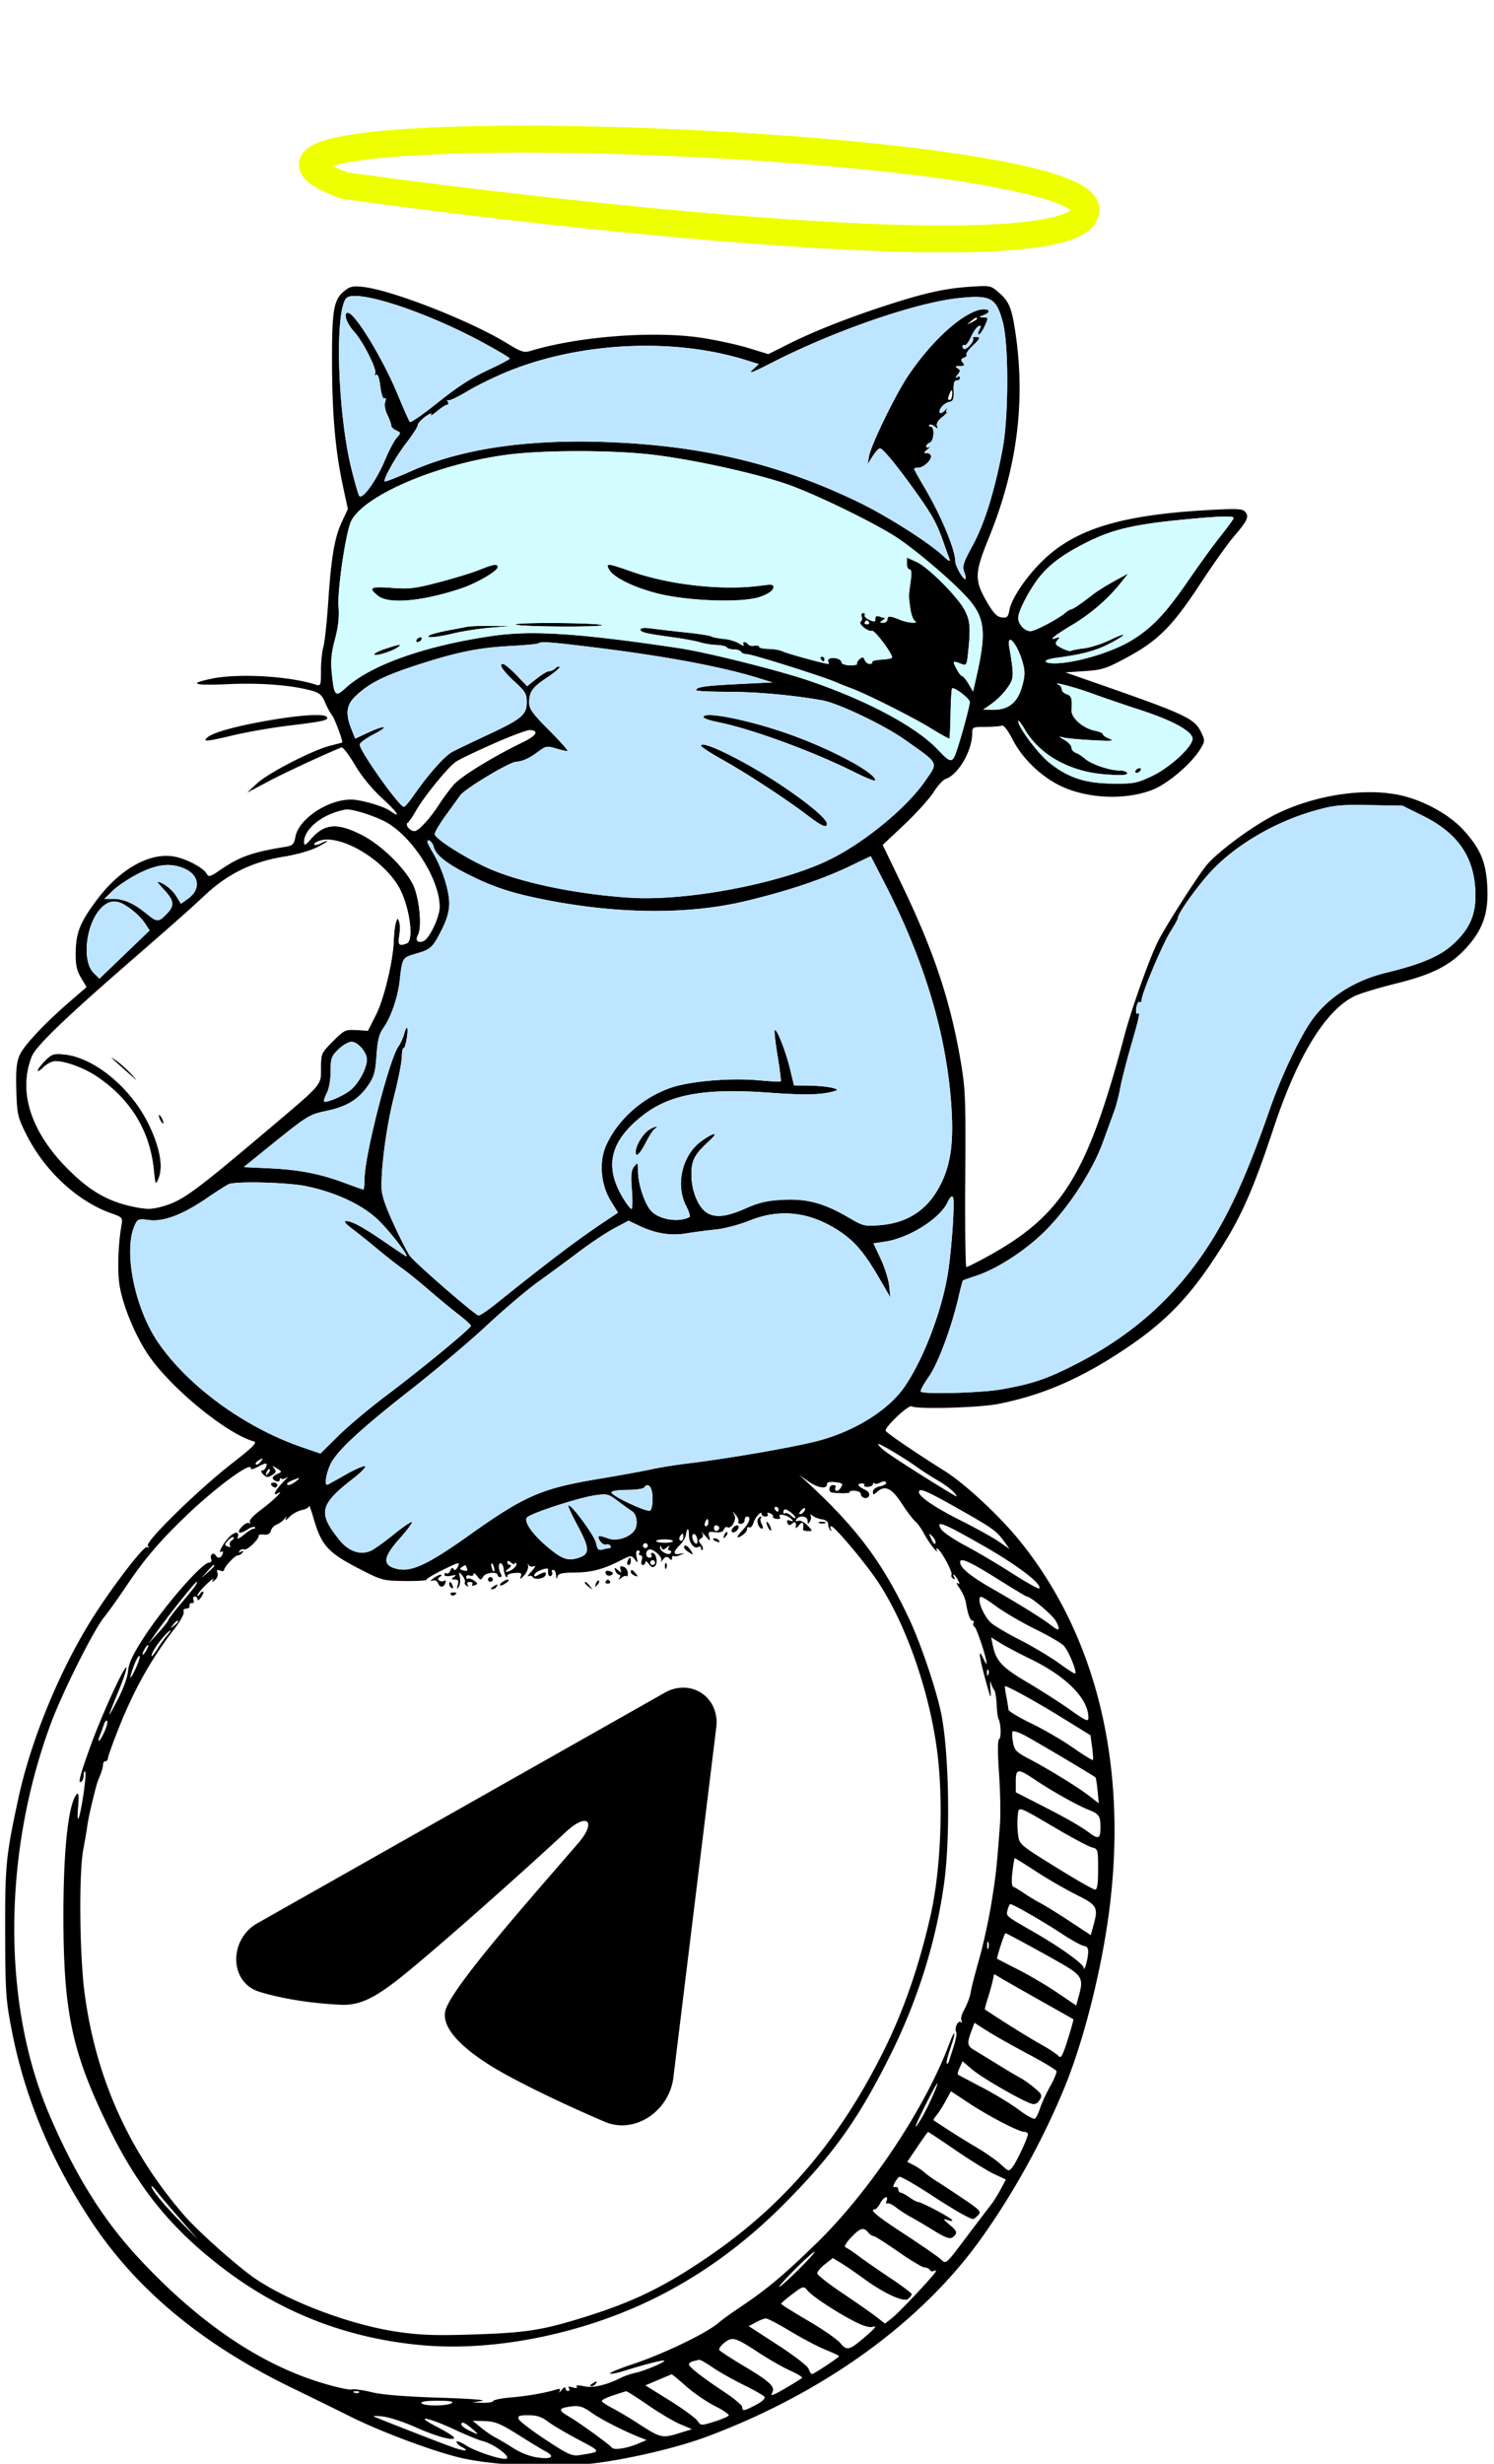 <svg xmlns="http://www.w3.org/2000/svg" width="290" height="478" fill="none"><g clip-path="url(#a)"><path fill="#000" fill-rule="evenodd" d="M66.915 56.393c-2.15 1.7-2.49 3.61-2.467 13.904.023 10.13.65 17.2 2.137 24.097l.94 4.36-1.147 2.454c-1.444 3.091-2.077 6.805-2.673 15.668-.259 3.859-.681 7.749-.938 8.647-.258.897-.468 2.979-.468 4.626 0 2.892-.036 2.984-1.058 2.66-5.218-1.658-15.036-2.209-20.184-1.134-4.646.97-3.488 1.355 3.177 1.056 6.412-.288 12.368.179 16.34 1.28 1.43.396 1.947.854 2.514 2.228.393.952.981 2.047 1.307 2.435.552.655 2.273 5.258 2.014 5.386-.064.032-1.114.311-2.335.62-3.427.869-12.032 5.302-14.18 7.307l-1.928 1.798 4.126-2.183c3.242-1.716 10.458-5.072 14.201-6.605.259-.105 1.422 1.416 2.585 3.381 1.34 2.266 3.312 4.67 5.386 6.569 2.982 2.73 3.724 3.962 1.409 2.341-1.278-.895-5.697-2.166-7.531-2.166-4.526 0-10.148 3.762-10.798 7.225-.279 1.488-.51 1.712-2.027 1.958-6.384 1.034-8.828 1.905-12.567 4.477-1.924 1.324-2.245 1.415-2.619.748-.724-1.294-4.408-3.149-6.803-3.425-4.715-.545-10.266 2.727-14.644 8.633-3.155 4.256-3.929 6.197-3.987 10.004-.038 2.465.177 3.502 1.028 4.943l1.077 1.825-2.981 2.571c-5.166 4.457-9.233 8.785-10.03 10.675-.59 1.399-.735 2.985-.62 6.787.14 4.636.264 5.192 1.893 8.459 3.542 7.103 9.907 13.033 16.507 15.378 2.232.793 2.268.837 1.99 2.452-.644 3.762-.797 8.878-.346 11.588.65 3.905 2.964 9.531 5.463 13.284 4.286 6.439 15.263 15.459 20.635 16.957.679.189-.276 1.14-4.23 4.215-6.61 5.141-16.885 15.181-16.377 16.002.24.389.184.486-.158.274-.604-.373-7.157 8.21-10.957 14.352-6.208 10.033-11.613 23.271-14.007 34.311-2.44 11.258-2.615 13.025-2.58 26.241.03 11.568.123 12.922 1.314 19.033 2.508 12.863 7.649 25.161 15.434 36.918 8.764 13.237 21.499 23.794 38.908 32.256a1472.24 1472.24 0 0 1 11.513 5.647c5.702 2.862 16.087 6.734 21.298 7.942 6.141 1.423 17.133 1.956 24.578 1.193 6.961-.715 17.085-3.04 23.206-5.331 22.603-8.459 41.498-22.093 53.137-38.34 6.303-8.799 12.134-19.357 16.278-29.477 3.301-8.059 6.416-19.795 8.118-30.584 4.663-29.558-1.26-56.092-16.816-75.338-3.946-4.882-10.663-11.125-14.662-13.629-5.287-3.309-11.078-7.244-11.38-7.732-.373-.603 4.426-5.147 5.038-4.77.962.595 12.955.274 16.676-.446 8.616-1.669 16.092-4.899 24.79-10.712 7.235-4.836 11.768-9.349 16.639-16.57 5.504-8.157 7.743-13.012 12.247-26.552 4.658-14 10.235-22.928 15.885-25.427 1.132-.501 4.655-1.553 7.827-2.337 6.939-1.717 10.485-3.512 13.542-6.857 3.278-3.586 4.385-6.779 4.127-11.903-.242-4.801-1.337-7.396-4.647-11.018-2.591-2.836-7.163-5.44-11.523-6.565-6.921-1.785-17.025-.36-24.839 3.503-4.457 2.204-11.398 7.326-13.599 10.036-1.696 2.089-7.781 11.628-9.26 14.519-1.581 3.089-5.129 12.999-6.502 18.161-7.287 27.39-12.107 35.149-26.837 43.197-1.961 1.072-3.718 1.948-3.905 1.948-.187 0-.287-7.665-.223-17.035.107-15.688.035-17.509-.91-23.019-1.99-11.609-5.199-21.235-11.3-33.907l-3.82-7.933 4.172-3.927c2.295-2.161 4.846-4.979 5.671-6.262.824-1.284 1.888-2.459 2.365-2.611 2.41-.764 5.16-5.454 5.167-8.811.003-1.251.085-1.292 2.549-1.292 1.4 0 2.828-.107 3.172-.238.404-.153 1.189.852 2.213 2.835 1.825 3.535 5.398 6.983 9.123 8.804 5.16 2.522 12.539 2.868 17.856.836 2.955-1.129 7.555-5.008 9.314-7.853.971-1.572.985-1.732.267-3.237-1.347-2.825-2.775-3.491-21.464-10.002l-4.934-1.719 3.759-.251c3.412-.227 4.178-.477 8.274-2.697 5.991-3.248 8.747-6.021 14.139-14.227 2.471-3.759 5.363-7.841 6.427-9.071 2.682-3.098 3.092-3.951 2.335-4.863-.524-.63-1.467-.692-6.495-.425-17.215.913-26.197 3.563-32.594 9.616-3.26 3.084-6.268 7.475-6.701 9.781-.261 1.396-.466 1.595-1.51 1.471-.914-.108-1.602-.819-2.829-2.923-2.507-4.299-2.472-5.632.329-12.508 5.461-13.402 7.148-26.335 5.18-39.695-.714-4.845-1.231-6.136-3.12-7.795-1.701-1.492-1.717-1.496-5.728-1.228-4.939.331-8.852 1.208-16.477 3.693-7.373 2.402-13.97 5.017-18.857 7.474l-3.79 1.906-3.832-1.174c-2.108-.646-6.159-1.533-9.002-1.972-9.294-1.433-23.969-.32-33.367 2.53-1.221.37-1.823.175-4.465-1.45-7.072-4.352-22.242-10.307-27.946-10.969-1.96-.228-2.58-.105-3.622.72Zm.254 1.512c-2.23 2.83-1.63 22.167 1.024 32.971.622 2.531 1.303 4.91 1.514 5.29.547.977 3.349-2.891 5.048-6.972.73-1.755 1.731-3.654 2.222-4.22.88-1.015.879-1.036-.078-1.464-.535-.238-.972-.686-.972-.994 0-.309-.332-1.227-.738-2.04-.429-.86-.604-1.897-.42-2.48.197-.617.14-.891-.148-.714-.275.17-.6-.773-.79-2.297-.208-1.671-.503-2.475-.83-2.272-.305.188-.373.094-.169-.235.427-.691-2.35-6.222-4.07-8.105-1.514-1.66-2.2-3.72-1.227-3.692 1.415.04 6.958 9.205 9.815 16.228 1.04 2.553 2.043 4.782 2.23 4.954.188.171 2.668-1.56 5.511-3.847 3.597-2.893 6.492-4.769 9.517-6.165 2.39-1.103 4.346-2.135 4.346-2.293 0-.158-2.378-1.573-5.286-3.145-11.351-6.137-24.931-10.497-26.499-8.508Zm118.96-.078c-8.439.894-24.288 6.375-36.421 12.595-3.491 1.79-4.566 2.191-3.677 1.373l1.257-1.157-2.432-.763c-13.956-4.377-32.009-3.55-46.08 2.112-2.615 1.053-6.27 2.832-8.12 3.954-1.851 1.12-3.524 1.896-3.718 1.722-.194-.174-.2-.052-.015.27.186.324.13.588-.123.588-.254 0-1.156.582-2.004 1.292-.849.71-1.355.987-1.127.613.23-.374-.256-.2-1.078.384-.822.586-1.494 1.33-1.494 1.655 0 .325-.957 1.823-2.125 3.328-2.102 2.706-4.66 7.248-4.29 7.617.105.106 2.384-.786 5.065-1.981 10.476-4.67 24.303-6.5 41.557-5.498 16.916.982 31.162 4.606 45.501 11.574 5.451 2.649 13.478 7.749 16.223 10.308 1.209 1.127 1.511 1.261 1.244.55a225.42 225.42 0 0 1-1.194-3.331c-1.234-3.511-2.144-5.155-5.312-9.593-3.628-5.082-6.406-8.459-6.961-8.459-.238 0-.873.688-1.411 1.527l-.977 1.528.257-1.474c.387-2.214 5.096-11.918 7.581-15.623 4.214-6.28 9.629-11.417 13.369-12.681 1.947-.658 3.228.102 1.402.832-1.063.425-1.072.456-.137.484.971.03.978.078.254 1.675-.41.905-.92 1.645-1.134 1.645-.213 0-.164-.419.109-.93.394-.736.361-.877-.16-.677-.361.139-1.03 1.08-1.486 2.092-.456 1.01-1.011 1.726-1.234 1.589-.222-.138-.404-.026-.404.248 0 .273.179.497.397.497.629 0 1.989-1.687 1.641-2.035-.173-.173.038-.314.468-.314 1.084 0 .994.26-.62 1.803-.772.738-1.271 1.475-1.108 1.638.163.163-.057.431-.487.597-.609.233-.664.446-.245.951.433.522.32.651-.576.657-.851.006-.955.108-.44.434.586.371.586.536 0 1.258-.422.52-.454.699-.087.478.323-.194.587-.129.587.145 0 .273-.3.498-.666.498-.483 0-.645.547-.588 1.987.065 1.64-.083 2.02-.849 2.17-1.031.202-2.169 1.503-1.816 2.074.125.203.583-.016 1.016-.487.434-.47.604-.58.379-.245-.226.335-.25.61-.055.61.196 0-.214.448-.911.996-.778.613-1.161 1.272-.992 1.712.229.596.154.614-.453.111-.4-.332-.863-.468-1.029-.302-.166.167-.055.303.246.303.818 0 .677 2.8-.156 3.119-.388.149-.705.472-.705.718s.265.314.587.15c.324-.163.177.035-.324.442-.8.649-.814.74-.118.74.437 0 .795.284.795.632 0 .85-1.531 2.188-2.505 2.188-.431 0-.785.1-.785.22 0 .123.964 1.852 2.141 3.843 3.084 5.217 5.848 11.862 5.848 14.06 0 .88 1.452 3.494 1.941 3.494.18 0 .102-.596-.173-1.325-.442-1.171-.249-1.785 1.658-5.287 2.279-4.185 4.321-10.807 5.787-18.765 1.156-6.281 1.172-20.159.028-24.437-1.28-4.786-2.34-5.371-8.536-4.715Zm2.322 4.507c-.876.702-.87.71.145.218.582-.282 1.058-.61 1.058-.73 0-.36-.244-.256-1.203.512Zm-4.151 14.11c-.373.971-.36 1.137.084 1.137.204 0 .402-.423.441-.94.085-1.13-.136-1.212-.525-.196ZM98.954 88.159c-13.486 1.656-28.127 7.788-30.762 12.884-1.041 2.014-2.736 13.45-2.475 16.707.157 1.955-.06 3.903-.698 6.29-.713 2.664-.853 4.185-.608 6.616.437 4.358.702 4.645 2.637 2.855 4.844-4.479 15.443-8.239 28.617-10.15 7.639-1.108 16.93-.493 36.186 2.395 5.209.781 18.97 4.212 24.907 6.21 11.322 3.81 21.043 8.985 25.269 13.453 2.608 2.758 2.872 2.746 3.805-.165 1.106-3.452 2.412-8.355 2.412-9.059 0-.613-2.628-2.689-3.405-2.689-.131 0-.276 2.161-.322 4.802-.045 2.641-.152 4.872-.237 4.957-.085.085-1.713-.806-3.617-1.98-3.512-2.166-12.44-6.648-15.446-7.754a68.204 68.204 0 0 1-3.055-1.22c-2.469-1.074-16.175-5.385-17.125-5.385-.502 0-1.043-.211-1.203-.47-.16-.258-.794-.47-1.41-.47-.615 0-1.229-.176-1.362-.392-.133-.217-1.026-.423-1.983-.459-.957-.036-2.394-.27-3.192-.52s-3.144-.686-5.211-.971c-5.44-.747-6.345-.964-6.345-1.518 0-.323.782-.388 2.233-.187 1.227.171 4.209.518 6.626.77 2.417.253 4.616.598 4.887.765.271.168 1.35.382 2.397.476 1.047.095 2.416.508 3.042.918.626.41.994.513.818.227-.176-.285-.109-.518.15-.518.258 0 .592.198.742.441.15.242.691.36 1.203.262.511-.099.93-.005.93.208s.834.399 1.855.413c1.02.014 2.236.226 2.702.471.756.397 8.164 2.434 8.852 2.434.151 0 .155-.194.009-.43s0-.519.325-.628c.89-.3 2.235.158 2.236.761.001.292.731.548 1.622.566.89.019 1.526-.115 1.413-.299-.114-.183.106-.593.488-.909.56-.465.75-.43.985.181.16.417.598.758.973.758.376 0 .586-.159.468-.352-.118-.194.642-.403 1.69-.465s2.013-.22 2.145-.352c.413-.413-3.322-5.466-3.881-5.251-.705.27-2.765-1.42-2.175-1.785.253-.156.34-.595.194-.974-.145-.379-.017-.69.284-.69s.436.181.3.402c-.137.22.274.639.912.929.968.441 1.16.406 1.16-.216 0-.486.258-.646.744-.46.408.157.884.288 1.057.292.172.004-.003.213-.391.463-.603.389-.586.457.117.463.453.004.823-.291.823-.657 0-.725.49-.701 2.498.122 1.512.62 3.719.746 2.796.16-.319-.203-.711-1.31-.872-2.461-.332-2.381-.334-2.271.086-5.264.215-1.531.147-2.232-.218-2.232-.291 0-.531-.518-.531-1.152v-1.151l1.881.841c2.266 1.015 8.068 6.845 9.389 9.433 1.011 1.983 1.125 3.365.651 7.903-.291 2.786-.325 2.842-1.441 2.418-1.627-.618-1.654-.587-.846.976.401.775.89 1.41 1.086 1.41.196 0 .757.678 1.248 1.508l.89 1.508.638-2.8c2.018-8.866 1.684-11.646-1.866-15.53-2.875-3.146-9.392-8.719-13.274-11.353-4.268-2.896-16.66-8.911-22.025-10.693-6.652-2.209-18.64-4.789-26.151-5.628-7.565-.845-20.409-.85-27.25-.01Zm132.29 12.496c-10.739.984-15.014 1.937-20.142 4.487-4.354 2.165-6.929 3.993-8.995 6.387-1.996 2.313-4.464 6.932-4.464 8.354 0 1.302 1.427 2.726 2.55 2.547 1.077-.172 5.232-2.385 6.473-3.448.482-.412 1.028-.751 1.213-.752.36-.003 2.156-1.223 4.273-2.902.71-.564 2.542-1.711 4.07-2.549l2.777-1.524-1.47 1.855c-2.43 3.068-5.826 5.999-9.439 8.145-3.333 1.98-4.769 3.16-3.07 2.523.733-.274.763-.214.226.446-.538.662-.426.864.837 1.518.801.414 1.621.651 1.822.527.201-.124 1.355-.345 2.565-.49 1.21-.146 3.472-.881 5.029-1.635 1.556-.754 2.706-1.171 2.556-.928-.15.243-1.473 1.047-2.941 1.786-2.558 1.288-5.24 1.988-10.078 2.628-3.43.454-2.278 1.354 1.244.972 4.176-.451 9.974-2.325 13.215-4.269 4.031-2.419 6.791-5.313 11.184-11.728 2.12-3.095 4.962-7.007 6.316-8.694 1.353-1.686 2.463-3.225 2.467-3.419.007-.417-2.425-.369-8.218.163ZM93.08 110.547c-1.292.527-4.781 1.598-7.754 2.38-4.725 1.244-5.892 1.385-9.281 1.128-4.166-.315-4.654-.027-2.639 1.557 2.074 1.632 8.465 1.071 15.966-1.401 3.104-1.024 7.233-3.417 7.233-4.193 0-.689-.853-.561-3.525.529Zm25.134-.084c.806 1.505 4.523 3.38 9.111 4.594 5.94 1.572 16.79 1.958 20.267.72 1.446-.514 2.407-1.154 2.503-1.666.14-.75-.112-.795-2.583-.47-7.324.965-17.542-.165-24.905-2.753-4.636-1.631-5.06-1.672-4.393-.425Zm49.636 10.275c-.133.215.056.391.421.391s.555-.176.422-.391c-.133-.216-.323-.392-.422-.392-.098 0-.288.176-.421.392Zm-67.76.43c.194.194 4.3.368 9.125.386 4.825.018 8.244-.119 7.597-.306-1.573-.454-17.17-.528-16.722-.08Zm-9.36.416c-.517.105-2.208.428-3.76.719-1.55.291-3.136.704-3.524.917-1.192.655 1.332.459 4.7-.364 1.68-.411 4.852-.896 7.049-1.078l3.995-.33-3.76-.027c-2.068-.014-4.183.06-4.7.163Zm-9.868 2.522c-.16.258-.08.47.18.47.258 0 .6-.212.76-.47.16-.259.078-.47-.18-.47s-.6.211-.76.47Zm115.06 1.527c.869 5.038.872 5.886.02 7.231-.972 1.533-2.284 2.867-3.958 4.023l-1.155.798 1.879.023c2.985.036 4.76-1.345 5.647-4.393.611-2.102.649-2.948.207-4.6-1.016-3.792-3.203-6.346-2.64-3.082Zm-91.41-.819c-.132.131-2.44.353-5.13.492-6.437.334-10.592 1.168-18.34 3.681-6.57 2.132-9.378 3.549-12.046 6.075-1.76 1.666-1.975 3.415-.787 6.384l.74 1.851 2.432-1.132c3.46-1.611 4.374-1.371 1.14.299-1.487.766-2.703 1.665-2.703 1.995 0 1.244 7.69 12.073 8.574 12.073.206 0 1.057-.988 1.892-2.197 2.81-4.068 5.997-7.656 7.521-8.47.834-.445 3.948-1.942 6.92-3.327 6.561-3.058 7.519-3.864 7.519-6.323 0-1.57-.301-2.1-2.158-3.789-2.406-2.19-3.385-3.621-2.477-3.621.312 0 1.5.973 2.639 2.163l2.072 2.162 1.814-1.457c.998-.802 2.102-1.458 2.453-1.458s.889-.251 1.194-.556c.306-.306.68-.433.831-.282.152.152-.908 1.061-2.354 2.02-2.941 1.953-3.544 2.791-3.544 4.93 0 1.222.676 2.15 3.961 5.435 2.178 2.179 3.736 3.961 3.462 3.961-.275 0-1.309-.242-2.299-.539-1.634-.49-1.941-.432-3.344.622-1.751 1.316-3 1.885-4.365 1.99-1.367.104-9.938 5.27-10.799 6.508-.402.579-1.68 2.351-2.837 3.937-1.159 1.587-2.107 3.204-2.107 3.594 0 .838 5.674 4.469 10.199 6.526 6.27 2.852 17.407 5.174 27.867 5.813 10.732.654 28.197-2.596 37.83-7.04 6.893-3.179 15.571-10.199 19.298-15.61 2.583-3.751 2.853-3.208-3.997-8.052-3.999-2.828-12.927-7.075-16.006-7.614-5.882-1.03-12.807-1.649-18.445-1.649-3.296 0-5.992-.135-5.992-.302 0-.629 1.655-.871 8.131-1.19l6.672-.328-2.819-.871c-6.844-2.117-17.629-4.153-30.545-5.768-9.586-1.198-11.645-1.358-12.067-.936Zm-29.642 1.034c-1.228.41-2.232.905-2.232 1.102 0 .456 3.23-.48 4.451-1.289 1.195-.793.56-.74-2.22.187Zm84.472 2.017c.16.259.384.47.498.47.114 0 .207-.211.207-.47 0-.258-.224-.47-.497-.47-.274 0-.367.212-.208.47Zm46.172 4.979c.324.148.588.554.588.903s.423.768.94.932c.945.3 1.107.829.959 3.126-.096 1.478 2.253 3.509 4.602 3.979.818.163 1.488.464 1.488.669 0 .205.581.603 1.292.885 1.02.405.353.464-3.172.278-2.455-.129-4.993-.354-5.639-.501-1.154-.261-1.152-.252.117.481.711.411 1.293 1.065 1.293 1.452s.37.835.822.995c.452.159 1.245.666 1.762 1.126 1.217 1.081 4.749 2.298 6.697 2.307.84.003 1.527.249 1.527.544 0 .387-1.195.447-4.286.214-6.849-.517-12.65-3.753-15.561-8.681-.706-1.196-1.288-1.942-1.292-1.66-.019 1.182 3.855 6.36 6.065 8.107 3.665 2.898 6.943 3.974 12.255 4.025 4.097.039 4.726-.082 7.648-1.466 3.471-1.644 7.86-5.679 7.86-7.227 0-1.432-3.809-3.536-10.102-5.581-3.103-1.008-7.333-2.456-9.401-3.216-3.211-1.181-8.206-2.488-6.462-1.691Zm-153.789 7.001c-6.054 1.071-10.253 2.24-11.407 3.176-1.146.93-.183.866 4.718-.315 2.713-.654 7.653-1.519 10.98-1.923 6.82-.828 7.82-1.053 7.437-1.673-.442-.715-5.223-.415-11.728.735Zm84.825-.735c0 .241 1.216.675 2.702.965 6.425 1.255 18.538 5.681 26.552 9.703 2.262 1.135 4.112 1.868 4.112 1.629 0-1.499-8.544-6.07-16.819-8.999-7.713-2.73-16.547-4.49-16.547-3.298Zm-40.65 5.138c-3.36 1.479-6.675 3.065-7.367 3.524-1.521 1.008-6.256 6.82-7.803 9.578-.616 1.096-1.323 2.119-1.574 2.274-.592.366.418 1.607 1.308 1.607.776 0 3.097-2.545 4.871-5.343.689-1.085 1.925-2.739 2.746-3.675 1.43-1.629 7.586-5.411 13.346-8.2 2.674-1.294 3.244-2.204 1.485-2.369-.496-.047-3.652 1.125-7.012 2.604Zm40.18.42c0 .229 1.851 1.443 4.112 2.698 4.576 2.538 12.567 7.763 16.647 10.885 2.639 2.019 3.678 2.467 3.678 1.586 0-.962-3.653-4.03-9.114-7.656-6.89-4.575-15.323-8.71-15.323-7.513Zm84.355 4.815c-.16.258-.079.47.18.47.258 0 .6-.212.76-.47.16-.259.079-.47-.18-.47-.258 0-.6.211-.76.47Zm34.851 7.762c-7.337 2.058-14.649 6.211-19.524 11.088-2.671 2.673-7.103 8.743-7.103 9.729 0 .205-.663 1.419-1.475 2.697-1.525 2.405-5.574 11.997-5.574 13.208 0 .377-.188.57-.417.428-.23-.142-.509.363-.62 1.122-.112.759-.03 1.274.182 1.142.62-.383.473.366-1.223 6.237-.885 3.06-1.819 6.729-2.078 8.153-.258 1.423-.777 3.432-1.153 4.464-.377 1.032-1.377 3.78-2.223 6.106-2.007 5.521-6.666 12.668-11.21 17.198-3.788 3.777-9.327 7.368-13.431 8.708-1.303.425-2.435.828-2.516.896-.081.069-.457 1.468-.834 3.109-1.369 5.961-3.989 12.987-5.816 15.593-.998 1.425-1.691 2.713-1.542 2.863.555.555 11.764.247 15.606-.429 5.868-1.032 8.587-1.929 13.847-4.566 9.778-4.904 17.424-11.148 23.493-19.189 5.664-7.502 9.659-15.771 14.863-30.762 2.097-6.04 5.575-13.44 7.915-16.841 3.17-4.607 8.321-7.948 14.621-9.484 6.848-1.669 10.412-3.182 12.945-5.497 3.443-3.147 4.617-6.038 4.347-10.704-.376-6.483-3.564-10.963-10.109-14.207l-4.025-1.994-6.396-.117c-5.601-.103-6.912.028-10.55 1.049Zm-189.78.217c-3.705 1.119-6.518 3.711-6.484 5.978.01.664.288.528 1.292-.634 2.637-3.049 5.056-3.266 9.827-.879 3.695 1.849 8.291 6.263 9.992 9.597 1.239 2.428 1.848 8.262 1.024 9.803-.582 1.087-.1 1.688 1.012 1.261 1.149-.44 3.157-4.648 3.16-6.617.007-5.565-5.7-14.262-11.006-16.774-2.436-1.153-5.944-2.214-7.09-2.144-.258.016-1.035.2-1.726.409Zm-3.628 5.715c-.62.233-1.007.543-.863.687.145.145.69.035 1.213-.245.522-.28 1.122-.498 1.332-.486.211.012-.639.554-1.889 1.204-1.308.681-4.085 1.476-6.547 1.874-6.147.994-10.993 3.364-15.383 7.523-2.418 2.291-6.561 5.96-15.228 13.484-11.768 10.217-17.554 15.81-18.311 17.703-2.74 6.845-.217 14.693 7.053 21.941 4.268 4.255 7.762 6.247 12.748 7.268 2.37.486 3.378.489 5.17.015 4.13-1.092 6.172-2.567 21.478-15.52 9.993-8.457 9.648-8.047 9.648-11.443 0-2.789.05-2.9 2.32-5.17 2.204-2.204 2.431-2.313 4.556-2.182l2.235.137 1.568-3.098c1.592-3.143 3.372-10.656 3.466-14.624.026-1.09.194-2.51.374-3.156.287-1.031.368-1.07.658-.315.181.473.198 1.689.035 2.702-.298 1.87-.06 2.13 1.432 1.557 1.565-.6.428-7.874-1.77-11.345-3.47-5.473-11.5-9.942-15.295-8.511Zm21.098.203c0 .147.528 1.169 1.173 2.27 1.712 2.92 3.057 7.164 3.055 9.636 0 1.428-.455 3.068-1.34 4.846-1.843 3.701-2.19 4.034-5.063 4.87-2.743.797-2.704.73-3.229 5.341-.364 3.194-1.697 7.047-3.133 9.061-.854 1.198-1.154 2.383-1.356 5.373-.22 3.233-.476 4.148-1.637 5.823-1.871 2.7-4.14 4.091-7.985 4.896-3.466.725-3.756.906-11.437 7.116l-4.714 3.813 5.262.254c5.701.277 9.69 1.075 14.597 2.922 1.727.65 3.241 1.182 3.365 1.182.123 0 .224-.931.224-2.069 0-4.429 4.766-23.083 6.55-25.641.458-.655.979-1.798 1.158-2.539.18-.741.429-1.246.554-1.121.33.33-.335 4.131-.684 3.915-.162-.1-.317.697-.344 1.771-.028 1.074-.704 4.49-1.502 7.591-1.389 5.392-2.443 12.946-2.443 17.508 0 1.57.63 3.507 2.376 7.31 1.306 2.846 2.733 5.629 3.172 6.185 1.285 1.628 12.713 11.527 13.308 11.527.298 0 1.94-1.123 3.65-2.496 9.687-7.782 15.31-12.044 20.304-15.387l3.101-2.075-1.446-2.35c-1.901-3.089-2.268-7.532-.88-10.643 2.245-5.031 7.046-9.32 12.574-11.233 3.683-1.274 11.559-1.955 16.918-1.462 2.326.213 4.315.317 4.42.23.104-.087-.166-2.304-.602-4.927-.436-2.622-.685-4.875-.554-5.006.381-.381 2.142 4.086 2.97 7.532l.762 3.172 2.611.028c3.544.036 6.699.631 5.431 1.023-2.564.793-5.706.879-12.856.356-12.444-.913-19.232.298-24.47 4.365-6.428 4.992-7.621 9.926-3.892 16.101.697 1.152 1.431 2.095 1.633 2.095.201 0 .237-1.64.078-3.642-.231-2.906-.141-3.832.444-4.582.698-.896.733-.85.748.973.019 2.444 1.273 6.238 2.515 7.608 1.566 1.728 5.431 2.346 7.483 1.197.191-.108-.11-1.083-.671-2.167-2.103-4.067-.747-9.846 2.936-12.513 2.465-1.786 3.522-1.869 1.615-.128-2.917 2.662-3.525 3.808-3.514 6.62.011 3.032 1.232 6.134 2.863 7.276 1.639 1.148 3.874.935 7.621-.726 2.685-1.19 4.179-1.533 7.363-1.693 4.649-.233 7.911.659 12.718 3.475 2.786 1.634 3.078 1.704 6.084 1.452 5.686-.477 9.627-3.285 12.055-8.588 1.649-3.602 2.167-7.585 1.799-13.83-.838-14.185-5.179-28.801-13.13-44.206l-2.563-4.965-4.218 2.014c-5.351 2.554-12.185 4.827-20.264 6.739-10.876 2.574-24.289 2.497-38.3-.219-6.718-1.303-10.387-2.491-15.261-4.942-4.328-2.175-6.384-3.815-6.784-5.409-.251-.998-1.218-1.719-1.218-.907Zm-56.158 6.127c-1.81.922-4.026 2.398-4.926 3.28l-1.638 1.603h1.778c1.995 0 4.001.902 6.42 2.888 2.034 1.669 2.342 1.667 3.963-.024 1.523-1.59 1.393-2.543-.64-4.72-.737-.789-1.265-1.434-1.173-1.434.9 0 2.772 1.407 3.552 2.669l.969 1.567 1.368-.974c2.576-1.834 2.21-4.643-.767-5.887-2.682-1.12-5.273-.82-8.906 1.032Zm-7.257 6.734c-2.922 3.128-3.704 10.196-1.384 12.511l1.122 1.119 4.875-4.68 4.874-4.68-.85-1.299c-.873-1.334-2.438-2.744-4.16-3.748-1.628-.949-3.105-.693-4.477.777Zm46.117 27.341c-1.353 1.322-1.5 1.739-1.5 4.253 0 1.616-.31 3.388-.74 4.217-.406.787-.651 1.517-.545 1.624.368.368 3.406-.885 4.979-2.054 1.624-1.207 3.327-4.278 3.345-6.035.015-1.42-1.751-3.471-2.989-3.471-.578 0-1.726.66-2.55 1.466Zm-56.931 2.2c-.787.788-1.432 1.649-1.432 1.916 0 .267.52-.034 1.154-.668.634-.635 1.658-1.154 2.275-1.154 2.001 0 5.558 1.314 8.024 2.966 6.507 4.356 10.275 10.47 11.061 17.947.337 3.198.363 3.25.943 1.879.968-2.29.284-6.073-1.91-10.573-3.45-7.072-10.595-12.967-16.39-13.524-2.072-.199-2.432-.082-3.725 1.211Zm12.902-.53c.258.258 1.633 1.502 3.054 2.765 2.065 1.834 2.254 1.936.94.507-.905-.984-2.28-2.229-3.055-2.765-.775-.536-1.198-.764-.94-.507Zm9.178 11.198c0 .258.205.787.455 1.175.251.387.456.493.456.235 0-.259-.205-.788-.456-1.175-.25-.388-.455-.494-.455-.235Zm95.016 2.848c-1.157.811-2.451 3.031-2.451 4.205 0 1.21.867.344 2.109-2.108.633-1.25 1.422-2.382 1.753-2.515.331-.133.385-.258.119-.278-.266-.021-.954.292-1.53.696Zm-81.402 10.423c-.388.15-2.323 1.379-4.3 2.731-4.726 3.231-8.395 4.615-11.248 4.241-2.008-.263-2.193-.196-2.735.994-2.26 4.96-.024 16.138 4.562 22.803 5.841 8.491 16.835 16.484 27.887 20.277l3.593 1.232 3.457-3.417c1.9-1.88 6.1-5.406 9.33-7.834 6.902-5.189 16.457-13.069 16.428-13.548-.01-.184-1.116-1.181-2.457-2.215-1.34-1.034-3.921-3.165-5.736-4.736-1.815-1.571-4.173-3.474-5.24-4.229-1.067-.756-3.203-2.431-4.746-3.723-1.543-1.293-3.721-3.037-4.842-3.877-1.303-.978-1.744-1.528-1.223-1.528 1.116 0 3.191 1.117 7.33 3.946 1.93 1.32 3.808 2.584 4.175 2.81 1.233.76-2.44-4.146-5.075-6.777-3.037-3.034-8.313-5.54-14.22-6.753-3.51-.722-13.424-.985-14.94-.397Zm139.468 3.573c-1.514 3.176-7.535 6.934-12.184 7.605l-2.186.315 1.426 3.047c.783 1.675 1.523 4.033 1.643 5.24l.218 2.195-2.098-3.614c-2.99-5.15-4.849-7.326-7.997-9.361-5.654-3.654-11.363-4.286-17.252-1.91-1.939.783-4.899 1.561-6.579 1.729-1.68.17-4.25.507-5.711.752-3.005.503-6.029.004-9.196-1.517l-1.983-.953-2.784 1.484c-1.531.816-4.656 2.896-6.945 4.623a493.142 493.142 0 0 1-7.922 5.835c-2.068 1.482-6.509 5.253-9.869 8.38-3.36 3.126-9.916 8.667-14.568 12.312-10.067 7.886-14.62 12.113-15.796 14.666-.873 1.893-1.189 4.207-.535 3.916.194-.086 1.78-.967 3.523-1.958 1.744-.992 3.42-1.72 3.724-1.618.304.101-.7 1.154-2.23 2.34-6.607 5.116-6.967 6.714-2.706 11.987 1.786 2.21 4.08 2.99 6.096 2.072.642-.293 2.641-1.723 4.442-3.178 1.801-1.456 3.387-2.534 3.525-2.397.137.137-.927 1.568-2.364 3.178-3.001 3.364-3.358 4.898-1.321 5.679 3.049 1.17 6.175-.168 14.92-6.387 10.64-7.566 13.914-8.988 24.907-10.819 4.136-.689 8.788-1.535 10.339-1.88 1.551-.345 4.829-.87 7.284-1.167 8.246-.998 21.346-3.3 25.612-4.502 6.957-1.958 13.21-5.939 16.235-10.335 3.688-5.361 7.258-14.71 8.423-22.057.745-4.696 1.372-13.99.991-14.697-.212-.396-.579-.059-1.082.995Zm-12.348 48.067c1.104.943 9.263 6.153 13.863 8.853.402.236.301-.046-.234-.656-.517-.588-1.891-1.613-3.055-2.277a60.74 60.74 0 0 1-4.23-2.719c-2.515-1.797-6.954-4.44-7.422-4.421-.182.008.302.557 1.078 1.22Zm-121.467 2.037c-.38.241-.57.56-.42.71.15.149.54-.051.867-.445.678-.817.548-.894-.447-.265Zm-.131 1.228c-.843.457-1.293.519-1.293.177 0-1.241-6.874 3.842-12.533 9.267-5.113 4.901-8.142 8.453-11.555 13.549-1.558 2.326-3.549 5.118-4.424 6.205-2.062 2.559-8.066 14.562-10.297 20.582-9.308 25.124-9.468 54.179-.415 75.551 4.872 11.503 10.281 20.291 16.988 27.602 11.601 12.646 23.63 20.936 35.805 24.674 2.827.868 5.53 1.476 6.007 1.352.477-.124 2.242.112 3.922.524 2.015.495 6.492.858 13.158 1.066 5.76.18 9.296.445 8.224.616l-1.88.301 1.959.066c1.076.037 2.028-.118 2.114-.345.086-.227 1.671-.539 3.521-.694 3.083-.257 6.578-.871 8.796-1.546.637-.194.79-.092.552.37-.181.35.005.227.412-.275.406-.502.739-.66.739-.352 0 .308.224.559.498.559.273 0 .353-.234.176-.52-.219-.354.016-.413.736-.184.663.21.949.16.767-.135-.189-.307.307-.335 1.429-.082 1.71.385 4.372-.228 7.203-1.66.646-.327 1.884-.748 2.751-.935 1.796-.386 5.875-2.113 5.613-2.375-.188-.187-3.803.733-7.778 1.981-1.358.426-2.587.656-2.732.511-.145-.144 1.812-.952 4.349-1.793 6.103-2.026 14.527-6.096 16.804-8.119.531-.472 2.34-1.777 4.02-2.902 5.212-3.488 8.473-6.212 14.815-12.377 10.382-10.092 21.155-26.245 25.836-38.739 1.183-3.157 1.374-2.479.234.832-.518 1.507-.841 2.841-.717 2.964.124.124.318-.069.431-.429.113-.36.538-1.686.942-2.946.406-1.26.622-2.478.48-2.706-.415-.672.295-2.33.851-1.986.302.187.373.095.174-.227-.185-.298-.022-1.124.36-1.835.85-1.582 1.32-2.873 1.498-4.113.074-.517.782-3.238 1.575-6.046.791-2.808 1.855-7.672 2.363-10.808.877-5.417 1.053-7.041 1.665-15.338.143-1.938.061-6.376-.182-9.861-.287-4.093-.281-6.438.014-6.62.451-.279.362-3.099-.127-3.978-.138-.25-.296-1.503-.351-2.787-.056-1.284-.277-2.553-.493-2.82-.216-.267-.507-.908-.646-1.425-.14-.517-.166.117-.058 1.41.17 2.025.037 1.765-.96-1.88-1.269-4.642-1.462-6.423-.457-4.23.355.776.655 1.222.666.991.046-.91-1.915-6.844-2.35-7.114-.255-.157-.342-.483-.193-.723.149-.241.071-.438-.172-.438-.469 0-.916-1.203-1.309-3.524-.132-.776-.678-2.022-1.215-2.77-.537-.748-.715-1.198-.396-1 .453.279.463.138.048-.638-.294-.548-.645-.997-.78-.997s-.095.245.089.543c.21.339.129.414-.215.202-.302-.187-.443-.514-.311-.726.273-.442-1.923-4.551-2.684-5.021-.317-.197-.375-.068-.156.347.191.364-.1.132-.648-.514-.549-.646-1.397-1.929-1.887-2.851-.489-.922-1.246-1.972-1.681-2.334-.436-.361-1.613-1.919-2.615-3.462-1.944-2.992-3.239-3.607-4.768-2.267-.741.649-.823.647-.823-.02 0-.441.572-.866 1.414-1.051.778-.17 1.294-.505 1.146-.743-.161-.262-.603-.253-1.117.021-.467.25-.983.321-1.146.158-.163-.163-.297-.095-.297.152 0 .246-.427.48-.95.52-.523.039-.849-.092-.726-.292.124-.2-.083-.363-.459-.363-1.051 0-.814.573.481 1.163.734.335 1.068.787.901 1.221-.296.771-1.597.479-1.597-.359 0-.295-.527-.567-1.172-.605-.644-.037-1.087.069-.984.235.161.261-1.333.315-3.365.124-.858-.081-.721-1.466.145-1.466.403 0 .611.197.462.438-.149.24-.098.544.113.674.211.131.626-.15.922-.624.477-.764.354-.882-1.081-1.05-1.111-.129-1.619.003-1.619.422 0 1.004-1.826.693-3.673-.624l-1.731-1.234 1.645 1.517c9.596 8.852 14.59 15.548 19.716 26.436 2.172 4.612 5.046 13.027 6.129 17.938 1.574 7.147 1.929 23.633.709 32.943-1.477 11.267-5.079 22.881-10.435 33.643-6.317 12.691-11.245 19.567-21.033 29.345-7.24 7.233-15.214 13.075-23.852 17.477-14.111 7.191-31.576 10.839-45.887 9.585-14.304-1.253-27.073-6.107-38.297-14.555-10.322-7.769-16.785-15.64-22.65-27.587-7.13-14.517-8.82-22.324-8.848-40.859-.02-13.215.984-22.323 2.642-23.967.318-.316.385.534.205 2.585-.149 1.694-.1 2.636.107 2.115.584-1.463 1.606-8.695 1.275-9.026-.162-.162-.295.151-.295.695 0 .545-.22 1.127-.489 1.293-.688.426-.191-1.442 1.95-7.322 2.1-5.769 6.448-15.249 6.823-14.874.141.141-.51 2.124-1.45 4.406-2.4 5.839-2.427 6.025-.285 1.942 1.115-2.127 1.967-4.455 2.066-5.649.125-1.499.882-3.138 2.888-6.251 3.99-6.197 11.459-14.794 12.851-14.794.382 0 .544-.287.39-.689-.31-.807.43-1.43.864-.728.43.697 1.038.584 1.359-.252.158-.413.08-.606-.18-.445-.822.508.096-1.364 1.316-2.686 1.196-1.295 2.26-1.321 1.769-.043-.15.392.368.164 1.179-.518.796-.669 1.678-1.218 1.96-1.218.281 0 .377-.134.213-.298-.164-.165-.852.064-1.529.507-.676.443-1.351.685-1.5.537-.428-.429 1.365-2.165 1.897-1.837.267.165.337.066.16-.222-.186-.3.724-1.29 2.16-2.35 2.258-1.669 4.722-4.067 3.301-3.213-1.124.675-.577-.541.94-2.093.84-.859 1.191-1.309.78-1-.412.31-.888.423-1.058.253-.17-.17-.31-.069-.31.224 0 .294-.316.412-.704.263-.972-.373-.882-.887.243-1.39.934-.418.932-.435-.117-1.088-.929-.577-.994-.574-.503.02.454.549.373.801-.412 1.292-.82.512-1.094.49-1.721-.137-.41-.411-.512-.746-.226-.746.287 0 .642-.318.791-.705.335-.873-.04-.865-1.697.034Zm1.792 1.003c-.255.669-.201.724.263.263.322-.319.466-.698.321-.843-.145-.144-.407.116-.584.58Zm5.022 1.562c-.582.234-1.057.538-1.057.675 0 .456.748.26 1.672-.44 1.04-.786.894-.842-.615-.235Zm-4.112.925c.16.259.49.47.733.47s.442-.211.442-.47c0-.258-.33-.47-.733-.47-.403 0-.602.212-.442.47Zm72.371.47c-.159.259-1.652.47-3.317.47-1.799 0-3.027.2-3.027.493 0 .671 6.88 3.897 7.497 3.515.535-.33.667-3.007.207-4.204-.324-.846-.931-.967-1.36-.274Zm53.339.898c0 .887 3.147 3.018 8.184 5.542 2.865 1.436 6.151 3.257 7.301 4.047l2.091 1.437-.983-1.38c-1.5-2.105-2.238-2.633-9.067-6.492-6.143-3.472-7.526-4.051-7.526-3.154Zm-62.936.624c-3.196.468-12.491 3.505-13.146 4.294-.665.801 1.05 3.261 4.008 5.748 2.821 2.371 3.951 2.756 6.054 2.062 2.191-.723 2.141-1.813-.296-6.33-1.064-1.972-1.84-3.679-1.725-3.793.441-.442 5.085 5.859 5.37 7.287.249 1.246.471 1.458 1.292 1.237.545-.146 1.162-.268 1.371-.272.21-.003.256-.208.103-.455-.153-.248-.536-.351-.851-.23-.316.121-.84-.206-1.164-.725-.662-1.061-.293-1.17 1.569-.462 1.609.612 4.143-.154 5.119-1.546.769-1.099.49-3.175-.507-3.767-.338-.2-1.522-1.052-2.631-1.893-1.912-1.45-2.15-1.51-4.566-1.155Zm-55.456 2.062c-.019.29-.652.652-1.408.803-.755.151-1.844.759-2.419 1.351s-.892.759-.706.371c.278-.576.226-.571-.283.03-.342.403-1.012.88-1.49 1.059-.476.179-.968.717-1.093 1.195-.155.59-.588.829-1.351.745-.618-.067-1.08.016-1.028.186.188.606-2.207 2.917-2.79 2.694-.327-.126-.74.007-.917.294-.209.338-.106.388.293.142.407-.252.502-.197.28.162-.185.298-.581.543-.88.543-.588 0-2.69 2.249-2.69 2.878 0 .21-.354.246-.787.08-.585-.225-.712-.11-.497.45.163.426-.044 1.022-.479 1.374-.652.529-.706.517-.36-.083.223-.388-.37.035-1.316.94-.946.905-1.72 1.856-1.718 2.115.001.258.199.159.44-.222.24-.38.536-.591.659-.469.122.122-.078.632-.445 1.134-.366.501-.666.659-.666.351 0-.307-.234-.559-.52-.559-.287 0-.4.315-.252.699.155.404.027.652-.303.587-.314-.061-.517.153-.453.476.065.323-.222.587-.637.587-.444 0-.654.264-.51.639.134.35-.637 1.778-1.714 3.172-4.618 5.977-8.01 12.041-11.038 19.732-1.079 2.739-1.961 5.223-1.961 5.522 0 .298-.212.542-.47.542-.259 0-.47.304-.47.674 0 .371-.244 1.27-.543 1.998-.668 1.632-.657 1.595-1.562 5.278-.408 1.66-.826 3.669-.93 4.465-.105.796-.467 2.929-.806 4.738-.875 4.684-.72 20.559.272 27.962 2.2 16.407 8.613 30.66 19.372 43.055 2.715 3.128 10.422 9.971 13.803 12.256 6.68 4.515 18.49 8.936 27.402 10.258 4.437.658 7.31.769 14.333.552 10.204-.315 13.46-.776 20.533-2.906 10.514-3.167 16.529-6.021 25.431-12.069 14.925-10.14 25.796-22.932 34.461-40.554 3.756-7.639 6.715-16.258 8.881-25.866 1.994-8.852 2.518-22.2 1.249-31.88-1.623-12.376-6.622-26.121-12.398-34.085-2.879-3.971-7.604-9.461-8.141-9.461-.236 0-.277.265-.091.588.193.335.157.422-.084.201-.232-.212-.424-.74-.428-1.175-.003-.482-.462-.852-1.181-.951-.646-.089-1.48-.407-1.852-.705-.375-.3-.546-.322-.384-.05.162.271.1.799-.137 1.175-.358.566-.433.542-.439-.14-.008-.936-1.635-1.14-2.171-.273-.22.355-.096.456.349.286.383-.147 1.169.234 1.771.86 1.072 1.113 1.073 1.124.093 1.124-.544 0-.964-.158-.934-.352.21-1.327-.101-1.649-.767-.795-.391.502-.684.701-.649.442.137-1.032-.08-1.264-.699-.75-.5.415-.711.38-.916-.154-.19-.495-.038-.613.533-.412.646.226.688.161.217-.347-.69-.744-2.666-1.144-2.24-.453.161.26.068.471-.206.471-.788 0-1.211-.209-1.1-.542.056-.169-.219-.432-.612-.583-.406-.156-.591-.073-.427.191.158.255-.043.465-.446.465-.402 0-.732-.227-.732-.504 0-.766-1.238.63-1.617 1.825-.182.573-.527.921-.767.773-.24-.149-.436.009-.436.349 0 .341-.423.884-.94 1.207-1.273.795-1.182.329.235-1.199 1.207-1.302 1.538-2.451.705-2.451-.258 0-.47.317-.47.704 0 .388-.33.705-.733.705-.402 0-.621-.18-.485-.401.137-.22-.076-.801-.472-1.292-.703-.87-.71-.87-.282-.002.468.948-.648 2.814-1.404 2.346-.215-.132-.51.073-.657.456-.179.465-.74.636-1.692.516-1.269-.161-1.396-.068-1.156.847.254.974.213.965-.772-.155-.573-.652-.843-.894-.601-.539.295.434.228.777-.205 1.044-.537.332-.54.524-.02 1.15.343.414.488.888.322 1.055-.166.165-.302.042-.302-.274 0-.317-.221-.44-.491-.273-.824.509-1.859-.751-1.859-2.264 0-1.537-.358-1.572-.589-.058-.078.509-.611 1.395-1.186 1.97-1.334 1.333-1.329 1.95.013 1.695.974-.185.983-.167.118.22-.517.232-1.099.329-1.293.217-.194-.112-.352.063-.352.388 0 .45-.131.461-.548.044-.417-.417-.706-.355-1.209.258-.365.444-.525.536-.357.206.354-.695-1.587-2.448-2.375-2.145-.753.289-.647 1.571.131 1.571.359 0 .523-.212.363-.47-.16-.259-.081-.47.176-.47.737 0 1.152 1.916.544 2.514-.414.408-.713.317-1.221-.372-.371-.502-.674-.66-.674-.352 0 .308-.225.559-.501.559-.288 0-.375-.4-.204-.939.178-.561.085-.94-.231-.94-.291 0-.398-.212-.238-.47.159-.259.043-.47-.258-.47-.357 0-.446.453-.256 1.292.269 1.187.238 1.222-.377.439-.643-.821-.745-.815-2.663.164-3.449 1.759-5.701 2.359-8.969 2.389-2.539.024-3.209.185-3.375.81-.142.536-.223.449-.261-.277-.03-.582-.279-1.058-.552-1.058-.274 0-.376.197-.228.438.149.24.056.57-.207.732-.419.259-.671-.313-.548-1.243.075-.567-2.45.352-2.656.967-.157.472.012.493.762.092 1.233-.661 1.619-.652 1.392.028-.236.706-2.113.994-2.491.382-.16-.259-.541-.328-.846-.153-.305.176-.031-.256.609-.958.768-.843.902-1.176.394-.981-.445.17-.859.032-.979-.327-.115-.341-.147-.228-.072.253.076.481-.285 1.327-.801 1.88-.707.757-.863.806-.63.198.254-.666.054-.789-1.145-.705-.8.056-1.454.296-1.454.533-.002.867-.63-.228-.705-1.226-.041-.567-.288-1.102-.548-1.188-.538-.179-.531 1.235.009 2.109.198.32.135.579-.14.579-.273 0-.497-.165-.497-.367 0-.755-2.321-.542-2.8.257-.458.764-.534.758-1.194-.097-.389-.502-.706-.667-.706-.368 0 .3-.317.424-.705.275-.387-.149-.704-.024-.704.278 0 .301.16.448.357.327.197-.122.732.052 1.189.386.737.539.747.64.087.893-.429.165-.621.089-.455-.179.157-.256-.055-.465-.474-.465-.454 0-.626.218-.425.543.21.339.129.414-.215.202-.302-.187-.448-.506-.322-.708.125-.203-.097-.77-.494-1.26-.69-.851-.711-.839-.475.287.136.648.03 1.494-.234 1.88-.37.54-.412.457-.183-.357.23-.816.102-1.058-.557-1.064-.732-.006-.754-.078-.15-.508.544-.386.409-.436-.587-.219-.785.172-1.292.083-1.292-.225 0-.278.19-.389.42-.246.232.143.56-.103.73-.547.21-.546.418-.633.643-.268.218.352.502.181.82-.494.45-.953.227-.905-2.884.623-1.855.911-3.3 1.782-3.213 1.936.088.153-1.789.259-4.17.235-4.113-.043-4.523-.143-8.2-2.014-6.782-3.448-7.968-4.718-9.576-10.249-.451-1.551-.835-2.582-.853-2.291Zm90.43.646c.16.258.384.47.498.47.114 0 .207-.212.207-.47 0-.259-.224-.47-.497-.47-.274 0-.367.211-.208.47Zm5.034.282c-.334.362-.399.658-.145.658.488 0 1.194-.894.915-1.159-.09-.086-.437.139-.77.501Zm-3.389.266c0 .301.142.407.315.234.173-.173.701.036 1.174.464.474.429.861.611.861.406 0-.421-1.456-1.614-1.997-1.637-.194-.009-.353.231-.353.533Zm-4.908 1.289c-.345.558.184 1.922.745 1.922.257 0 .243-.362-.033-.878-.259-.483-.336-1.011-.173-1.175.163-.163.168-.296.011-.296s-.405.192-.55.427Zm-10.3.747c-.149.388-.065.705.185.705s.455-.317.455-.705c0-.387-.083-.705-.185-.705-.101 0-.306.318-.455.705Zm11.933 0c0 .259.205.788.456 1.175.25.388.455.494.455.235 0-.258-.205-.787-.455-1.175-.251-.387-.456-.493-.456-.235Zm10.207.077c.323.13.852.13 1.175 0 .323-.131.058-.237-.588-.237s-.91.106-.587.237Zm-20.404.908c0 .74.591.883.988.24.143-.232-.021-.529-.364-.661-.343-.131-.624.058-.624.421Zm3.726-.02c-.321.347-.398.745-.171.885.226.14.657-.041.958-.403.711-.857-.025-1.308-.787-.482Zm40.387.328c.373.581 2.479 2.009 4.681 3.172 2.201 1.163 6.267 3.567 9.036 5.342 2.768 1.775 5.149 3.111 5.291 2.968.74-.739-4.12-4.458-10.822-8.282-7.846-4.477-9.394-5.081-8.186-3.2Zm-42.124 1.154c-.255.67-.201.724.263.264.321-.32.466-.699.321-.843-.145-.145-.408.116-.584.579Zm-8.411-.018c-.438.438-.391 1.096.078 1.096.216 0 .392-.317.392-.705 0-.798-.034-.827-.47-.391Zm2.22.369c.183 1.251 1.082 1.841.994.653-.042-.576-.307-1.124-.589-1.218-.283-.094-.465.16-.405.565Zm46.407.428c.332.74.689 1.089.793.776.104-.313-.167-.919-.603-1.346-.742-.726-.754-.69-.19.57Zm-136.53.238c-.724.8-.729.912-.05 1.172.475.183.632.099.43-.229-.177-.284-.035-.694.314-.909.348-.216.515-.51.37-.655-.145-.145-.624.134-1.064.621Zm83.121.067c-.106.172.53.34 1.414.374.884.033 1.701-.092 1.814-.278.114-.185-.522-.353-1.413-.373-.892-.02-1.708.105-1.815.277Zm11.048-.291c0 .101.328.31.729.465.418.16.607.081.442-.185-.275-.447-1.171-.661-1.171-.28Zm-13.629 1.225c0 .258.212.47.47.47a.47.47 0 1 0-.47-.47Zm3.327.336c-.051.786 1.696 1.691 2.077 1.075.16-.259.055-.471-.234-.471-.295 0-.371-.258-.173-.588.267-.444.171-.439-.396.02-.613.496-.794.496-.993 0-.175-.437-.254-.447-.281-.036Zm4.662.021c0 .196.428.624.951.95.882.551.908.525.357-.356-.591-.948-1.308-1.273-1.308-.594Zm-10.978 2.697c-.149.388-.066.705.184.705.251 0 .456-.317.456-.705 0-.387-.083-.704-.185-.704s-.306.317-.455.704Zm-23.328.178c0 .29.252.527.56.527.308 0 .15.321-.352.712-.61.476-.683.671-.219.587.923-.165 2.078-1.268 1.712-1.634-.16-.16-.29-.124-.29.08 0 .204-.318.107-.706-.215-.486-.404-.704-.422-.704-.057Zm27.727.057a.47.47 0 0 0 .94 0 .47.47 0 0 0-.94 0Zm60.153-.104c0 1.084 1.92 2.693 6.005 5.032 5.508 3.153 10.071 5.99 11.72 7.287 1.534 1.207 1.812.947.89-.836-.6-1.159-4.912-4.799-5.686-4.799-.126 0-2.757-1.586-5.849-3.525-5.185-3.251-7.08-4.096-7.08-3.159Zm-90.991.753c.06.404.24.865.4 1.026.16.16.243-.039.184-.443-.06-.404-.24-.865-.4-1.026-.16-.16-.243.039-.184.443Zm33.695.095c.023.548.134.659.284.285.136-.34.119-.745-.037-.901-.156-.156-.267.121-.247.616Zm-88.892 1.019-1.14 1.292 1.293-1.139c1.208-1.065 1.508-1.446 1.14-1.446-.085 0-.666.582-1.293 1.293Zm49.457-.88c-.48.304-.405.455.318.644.672.176.872.059.694-.405-.292-.761-.217-.743-1.012-.239Zm30.827.463c.251.672.186.687-.516.116-.702-.572-.766-.557-.507.117.163.424.497.771.743.771s.289.265.094.588c-.281.468-.207.469.368.004.397-.321.849-.456 1.005-.299.157.156.252-.15.212-.681-.04-.53-.436-1.058-.88-1.174-.589-.155-.729-.004-.519.558Zm-2.871.786c.132.346.55.51.927.365.763-.292.504-.748-.51-.897-.377-.056-.555.172-.417.532Zm4.863-.302c0 .231.347.553.771.716.645.247.674.178.178-.42-.677-.815-.949-.9-.949-.296Zm-38.328 1.226c-.647.501-.69.63-.15.443.444-.153.878.042 1.042.469.36.938 1.07.939 1.43.003.16-.419.08-.607-.185-.443-.256.158-.699.143-.985-.034-.362-.224-.327-.444.117-.726.35-.222.414-.407.14-.411-.273-.004-.908.311-1.41.699Zm10.601.234a.471.471 0 0 0 .94 0 .472.472 0 0 0-.47-.47.472.472 0 0 0-.47.47Zm2.833.452c-.38.24-.59.537-.469.659.122.122.632-.078 1.134-.445 1.002-.733.442-.914-.665-.214Zm18.11.35c-.255.67-.202.724.263.263.321-.319.465-.698.321-.842-.145-.145-.408.116-.584.579Zm1.898-.41c-.133.215.056.391.421.391s.555-.176.422-.391c-.133-.216-.323-.392-.422-.392-.098 0-.288.176-.421.392Zm-82.724 3.955c-1.69 2.133-3.74 4.829-4.556 5.992l-1.485 2.115 1.926-2.115c1.059-1.163 1.934-2.27 1.945-2.461.011-.191 1.14-1.671 2.51-3.29 2.626-3.103 3.357-4.118 2.97-4.118-.131 0-1.62 1.744-3.31 3.877Zm52.364-3.435c0 .244.209.572.465.73.266.164.345-.024.184-.443-.312-.814-.65-.963-.65-.287Zm26.317-.264c0 .097.37.467.822.822.746.584.762.568.178-.178-.614-.783-1-1.031-1-.644Zm-17.858.762c-.424.273-.482.458-.145.463.308.004.69-.205.85-.463.36-.584.198-.584-.705 0Zm-8.171 1.496c.136.219.444.277.684.128.615-.379.546-.528-.246-.528-.377 0-.574.18-.438.4Zm102.63 1.067c0 1.069 1.047 3.214 2.098 4.298.526.543 3.072 2.069 5.657 3.391 2.586 1.323 6.041 3.38 7.679 4.571 1.638 1.192 3.051 2.093 3.142 2.003.396-.396-1.369-4.613-2.296-5.484-.563-.529-3.008-1.935-5.434-3.124-2.424-1.19-5.725-3.102-7.335-4.25-3.21-2.291-3.511-2.412-3.511-1.405Zm-156.552 4.839c-.584.745-.568.761.178.177.783-.614 1.031-1 .645-1-.098 0-.468.37-.823.823Zm-1.665 2.114c-1.351 1.507-2.507 3.301-2.49 3.865.008.265.5-.305 1.091-1.267.592-.963 1.464-2.179 1.938-2.703s.76-.952.636-.952-.653.476-1.175 1.057Zm160.803 1.846c.636 3.043 1.772 4.258 6.712 7.178 2.644 1.564 6.392 3.964 8.328 5.334 3.036 2.149 3.521 2.361 3.521 1.537 0-3.711-4.251-8.018-11.278-11.424-2.197-1.065-4.808-2.442-5.802-3.061l-1.807-1.126.326 1.562Zm-164.717.856c-.277.517-.397.94-.268.94.13 0 .461-.423.738-.94.277-.516.397-.939.268-.939-.13 0-.461.423-.738.939Zm-2.029 3.157c-1.044 2.816-.796 2.997.443.325.536-1.157.836-2.189.666-2.294-.17-.105-.669.781-1.109 1.969Zm165.607 1.347c.022.547.134.659.284.284.135-.339.118-.745-.038-.901-.156-.156-.267.122-.246.617Zm3.765 4.543c.212 1.098.395 2.248.406 2.554.012.307 1.977 1.498 4.368 2.646 2.391 1.149 6.035 3.264 8.097 4.701 2.062 1.436 3.828 2.532 3.925 2.436.096-.097.032-1.217-.143-2.49l-.318-2.315-5.722-3.531c-4.744-2.927-10.308-5.998-10.866-5.998-.074 0 .04.899.253 1.997Zm-175.125 5.337a36.293 36.293 0 0 1-.733 2.008c-.772 1.92-.136 1.575.76-.413.47-1.039.719-2.024.555-2.187-.163-.164-.425.103-.581.592Zm176.333 1.48c-.116.193-.074 1.132.092 2.087.268 1.543.62 1.906 3.122 3.219 3.898 2.048 9.507 5.501 11.699 7.203l1.832 1.422-.236-2.454c-.13-1.35-.319-2.518-.421-2.595-.791-.6-12.35-7.441-13.906-8.231-1.085-.55-2.066-.842-2.182-.651Zm.629 9.709v2.075l4.347 2.216c5.477 2.793 8.185 4.334 10.028 5.707 1.706 1.271 2.075 1.051 2.066-1.226-.01-2.11-.299-2.52-2.343-3.321-2.155-.844-7.122-3.628-10.343-5.797-3.351-2.257-3.755-2.219-3.755.346Zm.375 6.666c-.107.916-.076 2.54.068 3.609.26 1.93.309 1.973 7.304 6.31 3.874 2.402 7.31 4.367 7.637 4.367.431 0 .594-1.079.594-3.944 0-3.796-.043-3.954-1.154-4.233-.635-.159-3.515-1.67-6.4-3.357-8.399-4.912-7.82-4.714-8.049-2.752Zm-1.033 10.873c-.196 1.673-.137 2.756.155 2.854.259.086 1.225.668 2.145 1.293.92.624 2.355 1.487 3.188 1.917.833.43 3.361 1.997 5.618 3.481l4.103 2.698.476-1.713c1.031-3.711.845-4.057-3.294-6.129-2.077-1.039-5.573-3.061-7.771-4.493-2.197-1.432-4.064-2.604-4.149-2.604-.084 0-.296 1.213-.471 2.696Zm-.917 7.282c-.342 1.309-.528 1.149 5.081 4.37 5.225 3.001 9.628 6.167 9.699 6.973.075.855.795-1.705.846-3.011.033-.818-.211-1.212-.775-1.256-.452-.035-2.428-1.123-4.39-2.417-3.486-2.301-9.413-5.708-9.928-5.708-.142 0-.382.472-.533 1.049Zm-1.376 7.032c-.43 1.343-.734 2.475-.678 2.517.058.042 1.902.99 4.099 2.107 2.197 1.117 5.627 3.141 7.624 4.497l3.629 2.466.48-1.727c1.017-3.662.753-4.094-4.214-6.907-4.13-2.339-9.793-5.395-9.995-5.395-.091 0-.516 1.099-.945 2.442Zm-2.614-.092c0 .646.106.91.237.587.13-.323.13-.851 0-1.175-.131-.323-.237-.058-.237.588Zm1.077 6.903c-.159.726-.589 2.255-.954 3.398-.366 1.142-.612 2.111-.549 2.153 4.044 2.667 8.754 5.598 10.925 6.798 1.551.858 3.069 1.866 3.373 2.24.449.552.785-.052 1.776-3.187.672-2.127 1.163-3.909 1.091-3.96-.072-.051-2.88-1.639-6.24-3.529-3.36-1.889-6.789-3.84-7.62-4.334l-1.512-.9-.29 1.321Zm-3.979 9.329c-1.049 2.762-1.009 3.241.346 4.059.719.435 2.791 1.703 4.605 2.82 1.814 1.117 3.823 2.309 4.464 2.65.642.34 1.871 1.215 2.731 1.944 1.409 1.195 1.503 1.424.946 2.315-.425.681-.912.903-1.564.713-1.82-.53-9.667-5.054-11.521-6.641l-1.869-1.6-.551 1.209c-.303.665-.464 1.281-.357 1.367.106.087 2.215 1.212 4.686 2.501 2.471 1.288 5.687 3.244 7.146 4.345 1.459 1.102 2.858 1.876 3.109 1.721.251-.156.709-1.072 1.017-2.038.308-.966 1.186-2.868 1.952-4.228.765-1.36 1.317-2.693 1.228-2.963-.091-.269-2.592-1.775-5.56-3.345-2.968-1.57-6.511-3.569-7.874-4.44l-2.478-1.585-.456 1.196Zm-9.08 14.784c-2.196 4.393-2.497 5.361-.825 2.656 1.103-1.784 3.422-6.885 3.13-6.885-.105 0-1.143 1.903-2.305 4.229Zm3.903-.764c-.586 1.066-1.384 2.31-1.775 2.764-.391.454-.623.881-.517.949.106.069 1.356.884 2.777 1.813a174.71 174.71 0 0 0 5.64 3.489c1.68.989 3.756 2.445 4.615 3.235 1.538 1.417 1.57 1.424 2.284.498.822-1.066 2.97-5.664 2.97-6.358 0-.251-.323-.457-.717-.457-1.06 0-6.952-3.063-10.826-5.628l-3.388-2.244-1.063 1.939Zm-5.467 8.858-1.959 2.891 1.253.649c.688.357 1.637.998 2.107 1.424.471.425 1.551 1.204 2.401 1.729.85.526 3.163 2.05 5.141 3.386 3.276 2.214 3.53 2.497 2.854 3.172-.408.409-.823.742-.921.742-.675 0-3.578-1.66-8.39-4.8-3.07-2.003-5.765-3.527-5.989-3.388-.225.138-.63.666-.901 1.172-.37.691-.347.89.094.796.322-.068.596.141.607.464.012.323.233.61.492.639.258.028 1.031.451 1.717.94.686.488 1.449.888 1.696.888.571 0 5.83 2.764 6.455 3.392.315.317.082.355-.705.116-1.072-.325-1.041-.243.367.941 1.219 1.027 1.428 1.432.999 1.948-.8.964-1.373.826-4.448-1.068-1.535-.946-3.452-2.072-4.26-2.503a22.697 22.697 0 0 1-2.757-1.799c-.709-.558-1.474-.901-1.699-.761-.225.139-.283-.075-.13-.477.458-1.192-.549-.828-1.23.446-.346.646-.805 1.175-1.019 1.175-1.208 0 .235 1.217 5.601 4.727 3.296 2.155 6.47 4.339 7.055 4.853 1.245 1.093.825 1.456 5.58-4.832a1196.43 1196.43 0 0 1 4.462-5.874c.422-.544 1.206-1.815 1.743-2.825l.976-1.836-2.253-1.044c-1.239-.574-4.61-2.655-7.493-4.625-2.882-1.971-5.296-3.575-5.364-3.566-.068.01-1.005 1.318-2.082 2.908Zm-148.66 7.659c0 .656 2.478 3.658 5.808 7.039l3.24 3.29-3.494-3.995c-1.921-2.197-3.957-4.604-4.523-5.35-.567-.746-1.03-1.188-1.03-.984Zm135.789 9.919c-.985 1.037-1.4 1.785-1.061 1.91.307.112 1.471.887 2.585 1.722 1.115.836 3.877 2.751 6.138 4.258 2.262 1.506 4.112 2.898 4.112 3.093 0 .196-.309.612-.687.926-.85.706-4.656-1.038-8.663-3.969-1.449-1.059-3.38-2.383-4.293-2.941l-1.66-1.014-1.512 1.184c-.832.65-1.513 1.447-1.513 1.769 0 .322 2.168 2.038 4.817 3.813 2.65 1.776 5.609 3.84 6.576 4.587l1.759 1.359 1.296-1.012c1.534-1.198 8.58-8.713 8.58-9.152 0-.167-.197-.183-.438-.034-.24.149-.57.055-.732-.207-.163-.263-.623-.478-1.023-.478-.4 0-2.699-1.374-5.109-3.054-2.409-1.68-4.581-3.055-4.826-3.055-.245 0-.709-.317-1.031-.705-.884-1.066-1.54-.868-3.315 1Zm-10.777 6.075c-1.921 1.924-3.343 3.499-3.162 3.499.484 0 7.099-6.553 6.858-6.794-.113-.112-1.776 1.37-3.696 3.295Zm-.809 5.053c-1.088.825-1.979 1.606-1.979 1.735-.001.13 2.327 1.592 5.173 3.249 2.846 1.658 5.687 3.624 6.314 4.37 1.334 1.585 1.716 1.47 5.236-1.577 1.491-1.29 1.887-1.828 1.181-1.604-.754.239-1.909-.102-3.98-1.177-3.403-1.767-7.853-4.714-8.751-5.796-.813-.978-.867-.965-3.194.8Zm-6.905 5.331-1.364.739 5.669 3.676c3.245 2.103 5.801 4.091 5.978 4.646.169.535.455.972.635.972.379 0 5.249-3.231 5.249-3.482 0-.093-1.19-.652-2.646-1.242-1.455-.591-4.516-2.202-6.801-3.58-2.286-1.377-4.426-2.496-4.756-2.486-.33.01-1.214.351-1.964.757Zm-6.086 3.953c-.689.542-1.135 1.176-.991 1.41.144.234 2.241 1.605 4.659 3.049 5.318 3.173 6.313 4.135 5.547 5.363-.378.604.389.324 2.522-.922 1.685-.985 3.187-1.914 3.338-2.064.15-.151-.869-.783-2.266-1.407-1.397-.622-4.149-2.188-6.115-3.478-4.59-3.01-5.143-3.171-6.694-1.951Zm-6.061 3.584c-.452.118-.823.393-.823.611 0 .512 2.647 2.577 6.932 5.41 1.874 1.239 3.407 2.538 3.407 2.888 0 .841.339.785 2.685-.443 1.167-.611 1.842-1.243 1.645-1.539-.184-.276-2.02-1.328-4.079-2.338-2.059-1.009-4.751-2.528-5.98-3.374-1.231-.847-2.401-1.514-2.601-1.484-.2.03-.734.151-1.186.269Zm-6.817 3.646-2.469 1.045 4.691 2.92c2.58 1.606 5.008 3.373 5.396 3.926.697.995.732.997 3.284.193 1.419-.447 2.685-.984 2.814-1.192.129-.209-1.088-1.044-2.704-1.856-1.617-.812-4.128-2.536-5.581-3.831-1.453-1.295-2.714-2.332-2.801-2.303-.088.029-1.272.523-2.63 1.098Zm-12.803.73c-.424.273-.482.458-.146.463.308.003.691-.205.851-.463.36-.584.197-.584-.705 0Zm-46.143 1.73c.339.136.745.119.9-.037.157-.156-.12-.267-.616-.246-.547.022-.659.134-.284.283Zm50.255.512c-1.228.408-2.233.895-2.233 1.082 0 .188.899.809 1.998 1.381 1.098.572 3.054 1.72 4.347 2.55 5.446 3.5 5.133 3.433 9.579 2.053l1.59-.494-2.295-.97c-1.262-.533-4.076-2.2-6.253-3.702-2.176-1.503-4.08-2.712-4.229-2.687-.15.024-1.276.378-2.504.787Zm-37.243 1.517c.37.601 4.944.601 5.874 0 .49-.317-.339-.458-2.73-.463-2.172-.004-3.328.166-3.144.463Zm28.079.802c-1.447.279-1.328.72.47 1.753 1.92 1.103 8.003 5.499 8.412 6.079.378.537 2.915.152 5.101-.774l1.642-.695-1.409-.56c-3.14-1.248-7.609-3.544-9.344-4.801-1.77-1.282-2.568-1.446-4.872-1.002Zm-37.243 1.834c2.782 1.163 13.786 5.433 15.49 6.011 2.266.768 3.048.68 1.468-.166-.539-.289-.98-.731-.98-.984s.87.09 1.933.761c1.658 1.047 6.074 2.551 7.489 2.551 1.676 0-1.98-2.864-4.434-3.473-.746-.185-3.096-1.148-5.224-2.14-5.359-2.499-8.242-3.001-3.641-.634 1.874.964 3.407 1.928 3.407 2.141 0 .716-3.486-.235-7.586-2.07-2.233-.999-5.088-1.924-6.344-2.054-1.256-.131-1.966-.105-1.578.057Zm28.043.463c.158.412 2.512 2.212 5.231 4.001 4.406 2.9 5.127 3.224 6.63 2.984 4.281-.684 4.29-.591-.296-3.014-2.356-1.244-5.009-2.816-5.895-3.492-1.2-.915-2.165-1.228-3.784-1.228-1.795 0-2.123.13-1.886.749Zm-7.33 1.639c.885.728 2.138 1.591 2.784 1.918.646.326 2.232 1.267 3.524 2.089 1.46.93 3.285 1.621 4.817 1.824 2.646.352 3.319-.227 1.41-1.214-.582-.3-2.933-1.726-5.226-3.168-3.518-2.212-4.54-2.634-6.544-2.697l-2.375-.075 1.61 1.323Zm-3.795-.584c0 .217.581.686 1.292 1.042 2.16 1.084 2.29 1.052.822-.2-1.47-1.254-2.114-1.51-2.114-.842Z" clip-rule="evenodd"/><path fill="#BEE5FF" fill-rule="evenodd" d="M82.976 163.38c0 .147.528 1.169 1.173 2.27 1.712 2.92 3.057 7.164 3.055 9.636 0 1.428-.455 3.068-1.34 4.846-1.843 3.701-2.19 4.034-5.063 4.87-2.743.797-2.704.73-3.229 5.341-.364 3.194-1.697 7.047-3.133 9.061-.854 1.198-1.154 2.383-1.356 5.373-.22 3.233-.476 4.148-1.637 5.823-1.871 2.7-4.14 4.091-7.985 4.896-3.466.725-3.756.906-11.437 7.116l-4.714 3.813 5.262.254c5.701.277 9.69 1.075 14.597 2.922 1.727.65 3.241 1.182 3.365 1.182.123 0 .224-.931.224-2.069 0-4.429 4.766-23.083 6.55-25.641.458-.655.979-1.798 1.158-2.539.18-.741.429-1.246.554-1.121.33.33-.335 4.131-.684 3.915-.162-.1-.317.697-.344 1.771-.028 1.074-.704 4.49-1.502 7.591-1.389 5.392-2.443 12.946-2.443 17.508 0 1.57.63 3.507 2.376 7.31 1.306 2.846 2.733 5.629 3.172 6.185 1.285 1.628 12.713 11.527 13.308 11.527.298 0 1.94-1.123 3.65-2.496 9.687-7.782 15.31-12.044 20.304-15.387l3.101-2.075-1.446-2.35c-1.901-3.089-2.268-7.532-.88-10.643 2.245-5.031 7.046-9.32 12.574-11.233 3.683-1.274 11.559-1.955 16.918-1.462 2.326.213 4.315.317 4.42.23.104-.087-.166-2.304-.602-4.927-.436-2.622-.685-4.875-.554-5.006.381-.381 2.142 4.086 2.97 7.532l.762 3.172 2.611.028c3.544.036 6.699.631 5.431 1.023-2.564.793-5.706.879-12.856.356-12.444-.913-19.232.298-24.47 4.365-6.428 4.992-7.621 9.926-3.892 16.101.697 1.152 1.431 2.095 1.633 2.095.201 0 .237-1.64.078-3.642-.231-2.906-.141-3.832.444-4.582.698-.896.733-.85.748.973.019 2.444 1.273 6.238 2.515 7.608 1.566 1.728 5.431 2.346 7.483 1.197.191-.108-.11-1.083-.671-2.167-2.103-4.067-.747-9.846 2.936-12.513 2.465-1.786 3.522-1.869 1.615-.128-2.917 2.662-3.525 3.808-3.514 6.62.011 3.032 1.232 6.134 2.863 7.276 1.639 1.148 3.874.935 7.621-.726 2.685-1.19 4.179-1.533 7.363-1.693 4.649-.233 7.911.659 12.718 3.475 2.786 1.634 3.078 1.704 6.084 1.452 5.686-.477 9.627-3.285 12.055-8.588 1.649-3.602 2.167-7.585 1.799-13.83-.838-14.185-5.179-28.801-13.13-44.206l-2.563-4.965-4.218 2.014c-5.351 2.554-12.185 4.827-20.264 6.739-10.876 2.574-24.289 2.497-38.3-.219-6.718-1.303-10.387-2.491-15.261-4.942-4.328-2.175-6.384-3.815-6.784-5.409-.251-.998-1.218-1.719-1.218-.907Zm40.416 60.123c0-1.174 1.294-3.394 2.451-4.205.576-.404 1.264-.717 1.53-.696.266.02.212.145-.119.278-.331.133-1.12 1.265-1.753 2.515-1.242 2.452-2.109 3.318-2.109 2.108Z" clip-rule="evenodd"/><path fill="#BEE5FF" d="M183.909 233.294c-1.514 3.176-7.535 6.934-12.184 7.605l-2.186.315 1.426 3.047c.783 1.675 1.523 4.033 1.643 5.24l.218 2.195-2.098-3.614c-2.99-5.15-4.849-7.326-7.997-9.361-5.654-3.654-11.363-4.286-17.252-1.91-1.939.783-4.899 1.561-6.579 1.729-1.68.17-4.25.507-5.711.752-3.005.503-6.029.004-9.196-1.517l-1.983-.953-2.784 1.484c-1.531.816-4.656 2.896-6.945 4.623a493.142 493.142 0 0 1-7.922 5.835c-2.068 1.482-6.509 5.253-9.869 8.38-3.36 3.126-9.916 8.667-14.568 12.312-10.067 7.886-14.62 12.113-15.796 14.666-.873 1.893-1.189 4.207-.535 3.916.194-.086 1.78-.967 3.523-1.958 1.744-.992 3.42-1.72 3.724-1.618.304.101-.7 1.154-2.23 2.34-6.607 5.116-6.967 6.714-2.706 11.987 1.786 2.21 4.08 2.99 6.096 2.072.642-.293 2.641-1.723 4.442-3.178 1.801-1.456 3.387-2.534 3.525-2.397.137.137-.927 1.568-2.364 3.178-3.001 3.364-3.358 4.898-1.321 5.679 3.049 1.17 6.175-.168 14.92-6.387 10.64-7.566 13.914-8.988 24.907-10.819 4.136-.689 8.788-1.535 10.339-1.88 1.551-.345 4.829-.87 7.284-1.167 8.246-.998 21.346-3.3 25.612-4.502 6.957-1.958 13.21-5.939 16.235-10.335 3.688-5.361 7.258-14.71 8.423-22.057.745-4.696 1.372-13.99.991-14.697-.212-.396-.579-.059-1.082.995Zm71.377-76.049c-7.337 2.058-14.649 6.211-19.524 11.088-2.671 2.673-7.103 8.743-7.103 9.729 0 .205-.663 1.419-1.475 2.697-1.525 2.405-5.574 11.997-5.574 13.208 0 .377-.188.57-.417.428-.23-.142-.509.363-.62 1.122-.112.759-.03 1.274.182 1.142.62-.383.473.366-1.223 6.237-.885 3.06-1.819 6.729-2.078 8.153-.258 1.423-.777 3.432-1.153 4.464-.377 1.032-1.377 3.78-2.223 6.106-2.007 5.521-6.666 12.668-11.21 17.198-3.788 3.777-9.327 7.368-13.431 8.708-1.303.425-2.435.828-2.516.896-.081.069-.457 1.468-.834 3.109-1.369 5.961-3.989 12.987-5.816 15.593-.998 1.425-1.691 2.713-1.542 2.863.555.555 11.764.247 15.606-.429 5.868-1.032 8.587-1.929 13.847-4.566 9.778-4.904 17.424-11.148 23.493-19.189 5.664-7.502 9.659-15.771 14.863-30.762 2.097-6.04 5.575-13.44 7.915-16.841 3.17-4.607 8.321-7.948 14.621-9.484 6.848-1.669 10.412-3.182 12.945-5.497 3.443-3.147 4.617-6.038 4.347-10.704-.376-6.483-3.564-10.963-10.109-14.207l-4.025-1.994-6.396-.117c-5.601-.103-6.912.028-10.55 1.049ZM44.44 229.721c-.387.15-2.322 1.379-4.3 2.731-4.725 3.231-8.394 4.615-11.247 4.241-2.008-.263-2.193-.196-2.735.994-2.26 4.96-.024 16.138 4.562 22.803 5.841 8.491 16.835 16.484 27.887 20.277l3.593 1.232 3.457-3.417c1.9-1.88 6.1-5.406 9.33-7.834 6.902-5.189 16.457-13.069 16.428-13.548-.01-.184-1.116-1.181-2.457-2.215-1.34-1.034-3.921-3.165-5.736-4.736-1.815-1.571-4.173-3.474-5.24-4.229-1.067-.756-3.203-2.431-4.746-3.723-1.543-1.293-3.721-3.037-4.842-3.877-1.303-.978-1.744-1.528-1.223-1.528 1.116 0 3.191 1.117 7.33 3.946 1.93 1.32 3.808 2.584 4.175 2.81 1.233.76-2.44-4.146-5.075-6.777-3.037-3.034-8.313-5.54-14.22-6.753-3.51-.722-13.424-.985-14.94-.397Z"/><path fill="#BEE5FF" fill-rule="evenodd" d="M104.512 124.814c-.132.131-2.44.353-5.13.492-6.437.334-10.592 1.168-18.34 3.681-6.57 2.132-9.378 3.549-12.046 6.075-1.76 1.666-1.975 3.415-.787 6.384l.74 1.851 2.432-1.132c3.46-1.611 4.374-1.371 1.14.299-1.487.766-2.703 1.665-2.703 1.995 0 1.244 7.69 12.073 8.574 12.073.206 0 1.057-.988 1.892-2.197 2.81-4.068 5.997-7.656 7.521-8.47.834-.445 3.948-1.942 6.92-3.327 6.561-3.058 7.519-3.864 7.519-6.323 0-1.57-.301-2.1-2.158-3.789-2.406-2.19-3.385-3.621-2.477-3.621.312 0 1.5.973 2.639 2.163l2.072 2.162 1.814-1.457c.998-.802 2.102-1.458 2.453-1.458s.889-.251 1.194-.556c.306-.306.68-.433.831-.282.152.152-.908 1.061-2.354 2.02-2.941 1.953-3.544 2.791-3.544 4.93 0 1.222.676 2.15 3.961 5.435 2.178 2.179 3.736 3.961 3.462 3.961-.275 0-1.309-.242-2.299-.539-1.634-.49-1.941-.432-3.344.622-1.751 1.316-3 1.885-4.365 1.99-1.367.104-9.938 5.27-10.799 6.508-.402.579-1.68 2.351-2.837 3.937-1.159 1.587-2.107 3.204-2.107 3.594 0 .838 5.674 4.469 10.199 6.526 6.27 2.852 17.407 5.174 27.867 5.813 10.732.654 28.197-2.596 37.83-7.04 6.893-3.179 15.571-10.199 19.298-15.61 2.583-3.751 2.853-3.208-3.997-8.052-3.999-2.828-12.927-7.075-16.006-7.614-5.882-1.03-12.807-1.649-18.445-1.649-3.296 0-5.992-.135-5.992-.302 0-.629 1.655-.871 8.131-1.19l6.672-.328-2.819-.871c-6.844-2.117-17.629-4.153-30.545-5.768-9.586-1.198-11.645-1.358-12.067-.936Zm34.74 15.261c-1.486-.29-2.702-.724-2.702-.965 0-1.192 8.834.568 16.547 3.298 8.275 2.929 16.819 7.5 16.819 8.999 0 .239-1.85-.494-4.112-1.629-8.014-4.022-20.127-8.448-26.552-9.703Zm.94 7.291c-2.261-1.255-4.112-2.469-4.112-2.698 0-1.197 8.433 2.938 15.323 7.513 5.461 3.626 9.114 6.694 9.114 7.656 0 .881-1.039.433-3.678-1.586-4.08-3.122-12.071-8.347-16.647-10.885Z" clip-rule="evenodd"/><path fill="#BEE5FF" d="M186.129 57.828c-8.439.893-24.288 6.374-36.421 12.594-3.491 1.79-4.566 2.191-3.677 1.373l1.257-1.157-2.432-.763c-13.956-4.377-32.009-3.55-46.08 2.112-2.615 1.053-6.27 2.832-8.12 3.954-1.851 1.12-3.524 1.896-3.718 1.722-.194-.174-.2-.052-.015.27.186.324.13.588-.123.588-.254 0-1.156.582-2.004 1.292-.849.71-1.355.987-1.127.613.23-.374-.256-.2-1.078.384-.822.586-1.494 1.33-1.494 1.655 0 .325-.957 1.823-2.125 3.328-2.102 2.706-4.66 7.248-4.29 7.617.105.106 2.384-.786 5.065-1.981 10.476-4.67 24.303-6.5 41.557-5.498 16.916.982 31.162 4.606 45.501 11.574 5.451 2.649 13.478 7.749 16.223 10.308 1.209 1.127 1.511 1.261 1.244.55a225.42 225.42 0 0 1-1.194-3.331c-1.234-3.511-2.144-5.155-5.312-9.593-3.628-5.082-6.406-8.459-6.961-8.459-.238 0-.873.688-1.411 1.527l-.977 1.528.257-1.474c.387-2.214 5.096-11.918 7.581-15.623 4.214-6.28 9.629-11.417 13.369-12.681 1.947-.658 3.228.102 1.402.832-1.063.425-1.072.456-.137.484.971.03.978.078.254 1.675-.41.905-.92 1.645-1.134 1.645-.213 0-.164-.419.109-.93.394-.736.361-.877-.16-.677-.361.139-1.03 1.08-1.486 2.092-.456 1.01-1.011 1.726-1.234 1.589-.222-.138-.404-.026-.404.248 0 .273.179.497.397.497.629 0 1.989-1.687 1.641-2.035-.173-.173.038-.314.468-.314 1.084 0 .994.26-.62 1.803-.772.738-1.271 1.475-1.108 1.638.163.163-.057.431-.487.597-.609.233-.664.446-.245.951.433.522.32.651-.576.657-.851.006-.955.108-.44.434.586.371.586.536 0 1.258-.422.52-.454.699-.087.478.323-.194.587-.129.587.145 0 .273-.3.498-.666.498-.483 0-.645.547-.588 1.987.065 1.64-.083 2.02-.849 2.17-1.031.202-2.169 1.503-1.816 2.074.125.203.583-.016 1.016-.487.434-.47.604-.58.379-.245-.226.335-.25.61-.055.61.196 0-.214.448-.911.996-.778.613-1.161 1.272-.992 1.712.229.596.154.614-.453.111-.4-.332-.863-.468-1.029-.302-.166.167-.055.303.246.303.818 0 .677 2.8-.156 3.119-.388.149-.705.472-.705.718s.265.314.587.15c.324-.163.177.035-.324.442-.8.649-.814.74-.118.74.437 0 .795.284.795.632 0 .85-1.531 2.188-2.505 2.188-.431 0-.785.1-.785.22 0 .123.964 1.852 2.141 3.843 3.084 5.217 5.848 11.862 5.848 14.06 0 .88 1.452 3.494 1.941 3.494.18 0 .102-.596-.173-1.325-.442-1.171-.249-1.785 1.658-5.287 2.279-4.185 4.321-10.807 5.787-18.765 1.156-6.281 1.172-20.159.028-24.437-1.28-4.786-2.34-5.371-8.536-4.715Z"/><path fill="#BEE5FF" d="M67.17 57.905c-2.231 2.83-1.63 22.167 1.023 32.971.622 2.531 1.303 4.91 1.514 5.29.547.977 3.349-2.891 5.048-6.972.73-1.755 1.731-3.654 2.222-4.22.88-1.015.879-1.036-.078-1.464-.535-.238-.972-.686-.972-.994 0-.309-.332-1.227-.738-2.04-.429-.86-.604-1.897-.42-2.48.197-.617.14-.891-.148-.714-.275.17-.6-.773-.79-2.297-.208-1.671-.503-2.475-.83-2.272-.305.188-.373.094-.169-.235.427-.691-2.35-6.222-4.07-8.105-1.514-1.66-2.2-3.72-1.227-3.692 1.415.04 6.958 9.205 9.815 16.228 1.04 2.553 2.043 4.782 2.23 4.954.188.171 2.668-1.56 5.511-3.847 3.597-2.893 6.492-4.769 9.517-6.165 2.39-1.103 4.346-2.135 4.346-2.293 0-.158-2.378-1.573-5.286-3.145-11.351-6.137-24.931-10.497-26.499-8.508Z"/><path fill="#D2FCFF" d="M231.244 100.654c-10.739.984-15.014 1.937-20.142 4.487-4.354 2.165-6.929 3.993-8.995 6.387-1.996 2.313-4.464 6.932-4.464 8.354 0 1.302 1.427 2.726 2.55 2.547 1.077-.172 5.232-2.385 6.473-3.448.482-.412 1.028-.751 1.213-.752.36-.003 2.156-1.223 4.273-2.902.71-.564 2.542-1.711 4.07-2.549l2.777-1.524-1.47 1.855c-2.43 3.068-5.826 5.999-9.439 8.145-3.333 1.98-4.769 3.16-3.07 2.523.733-.274.763-.214.226.446-.538.662-.426.864.837 1.518.801.414 1.621.651 1.822.527.201-.124 1.355-.345 2.565-.49 1.21-.146 3.472-.881 5.029-1.635 1.556-.754 2.706-1.171 2.556-.928-.15.243-1.473 1.047-2.941 1.786-2.558 1.288-5.24 1.988-10.078 2.628-3.43.454-2.278 1.354 1.244.972 4.176-.451 9.974-2.325 13.215-4.269 4.031-2.419 6.791-5.313 11.184-11.728 2.12-3.095 4.962-7.007 6.316-8.694 1.353-1.686 2.463-3.225 2.467-3.419.007-.417-2.425-.369-8.218.163Z"/><path fill="#D2FCFF" fill-rule="evenodd" d="M205.514 132.844c.324.148.588.554.588.903s.423.768.94.932c.945.3 1.107.829.959 3.126-.096 1.478 2.253 3.509 4.602 3.979.818.163 1.488.464 1.488.669 0 .205.581.603 1.292.885 1.02.405.353.464-3.172.278-2.455-.129-4.993-.354-5.639-.501-1.154-.261-1.152-.252.117.481.711.411 1.293 1.065 1.293 1.452s.37.835.822.995c.452.159 1.245.666 1.762 1.126 1.217 1.081 4.749 2.298 6.697 2.307.84.003 1.527.249 1.527.544 0 .387-1.195.447-4.286.214-6.849-.517-12.65-3.753-15.561-8.681-.706-1.196-1.288-1.942-1.292-1.66-.019 1.182 3.855 6.36 6.065 8.107 3.665 2.898 6.943 3.974 12.255 4.025 4.097.039 4.726-.082 7.648-1.466 3.471-1.644 7.86-5.679 7.86-7.227 0-1.432-3.809-3.536-10.102-5.581-3.103-1.008-7.333-2.456-9.401-3.216-3.211-1.181-8.206-2.488-6.462-1.691Zm15.101 17.109c-.259 0-.34-.212-.18-.47.16-.259.502-.47.76-.47.259 0 .34.211.18.47-.16.258-.502.47-.76.47ZM98.954 88.158c-13.486 1.656-28.127 7.788-30.762 12.884-1.041 2.014-2.736 13.45-2.475 16.707.157 1.955-.06 3.903-.698 6.29-.713 2.664-.853 4.185-.608 6.616.437 4.358.702 4.645 2.637 2.855 4.844-4.479 15.443-8.239 28.617-10.15 7.639-1.108 16.93-.493 36.186 2.395 5.209.781 18.97 4.212 24.907 6.21 11.322 3.81 21.043 8.985 25.269 13.453 2.608 2.758 2.872 2.746 3.805-.165 1.106-3.452 2.412-8.355 2.412-9.059 0-.613-2.628-2.689-3.405-2.689-.131 0-.276 2.161-.322 4.802-.045 2.641-.152 4.872-.237 4.957-.085.085-1.713-.806-3.617-1.98-3.512-2.166-12.44-6.648-15.446-7.754a68.204 68.204 0 0 1-3.055-1.22c-2.469-1.074-16.175-5.385-17.125-5.385-.502 0-1.043-.211-1.203-.47-.16-.258-.794-.47-1.41-.47-.615 0-1.229-.176-1.362-.392-.133-.217-1.026-.423-1.983-.459-.957-.036-2.394-.27-3.192-.52s-3.144-.686-5.211-.971c-5.44-.747-6.345-.964-6.345-1.518 0-.323.782-.388 2.233-.187 1.227.171 4.209.518 6.626.77 2.417.253 4.616.598 4.887.765.271.168 1.35.382 2.397.476 1.047.095 2.416.508 3.042.918.626.41.994.513.818.227-.176-.285-.109-.518.15-.518.258 0 .592.198.742.441.15.242.691.36 1.203.262.511-.099.93-.005.93.208s.834.399 1.855.413c1.02.014 2.236.226 2.702.471.756.397 8.164 2.434 8.852 2.434.151 0 .155-.194.009-.43s0-.519.325-.628c.89-.3 2.235.158 2.236.761.001.292.731.548 1.622.566.89.019 1.526-.115 1.413-.299-.114-.183.106-.593.488-.909.56-.465.75-.43.985.181.16.417.598.758.973.758.376 0 .586-.159.468-.352-.118-.194.642-.403 1.69-.465s2.013-.22 2.145-.352c.413-.413-3.322-5.466-3.881-5.251-.705.27-2.765-1.42-2.175-1.785.253-.156.34-.595.194-.974-.145-.379-.017-.69.284-.69s.436.181.3.402c-.137.22.274.639.912.929.968.441 1.16.406 1.16-.216 0-.486.258-.646.744-.46.408.157.884.288 1.057.292.172.004-.003.213-.391.463-.603.389-.586.457.117.463.453.004.823-.291.823-.657 0-.725.49-.701 2.498.122 1.512.62 3.719.746 2.796.16-.319-.203-.711-1.31-.872-2.461-.332-2.381-.334-2.271.086-5.264.215-1.531.147-2.232-.218-2.232-.291 0-.531-.518-.531-1.152v-1.151l1.881.841c2.266 1.015 8.068 6.845 9.389 9.433 1.011 1.983 1.125 3.365.651 7.903-.291 2.786-.325 2.842-1.441 2.418-1.627-.618-1.654-.587-.846.976.401.775.89 1.41 1.086 1.41.196 0 .757.678 1.248 1.508l.89 1.508.638-2.8c2.018-8.866 1.684-11.646-1.866-15.53-2.875-3.146-9.392-8.719-13.274-11.353-4.268-2.896-16.66-8.911-22.025-10.693-6.652-2.209-18.64-4.789-26.151-5.628-7.565-.845-20.409-.85-27.25-.01Zm-13.628 24.769c2.973-.782 6.462-1.853 7.754-2.38 2.672-1.09 3.525-1.218 3.525-.529 0 .776-4.13 3.169-7.233 4.193-7.5 2.472-13.892 3.033-15.966 1.401-2.015-1.584-1.527-1.872 2.639-1.557 3.39.257 4.556.116 9.281-1.128Zm41.999 2.13c-4.588-1.214-8.305-3.089-9.111-4.594-.667-1.247-.243-1.206 4.393.425 7.363 2.588 17.581 3.718 24.905 2.753 2.471-.325 2.723-.28 2.583.47-.096.512-1.057 1.152-2.503 1.666-3.477 1.238-14.327.852-20.267-.72Zm-18.11 6.497c-4.825-.018-8.931-.192-9.125-.386-.449-.448 15.149-.374 16.722.08.647.187-2.772.324-7.597.306Zm-22.244.749a406.72 406.72 0 0 0 3.76-.719c.516-.103 2.631-.177 4.699-.163l3.76.027-3.995.33c-2.197.182-5.37.667-7.05 1.078-3.367.823-5.89 1.019-4.699.364.388-.213 1.974-.626 3.525-.917Zm-5.93 2.273c-.258 0-.34-.212-.18-.47.16-.259.502-.47.761-.47.258 0 .34.211.18.47-.16.258-.502.47-.76.47Zm-8.403 2.374c0-.197 1.004-.692 2.232-1.102 2.778-.927 3.414-.98 2.22-.187-1.221.809-4.452 1.745-4.452 1.289Zm87.202 1.385c-.114 0-.338-.211-.498-.47-.159-.258-.066-.47.208-.47.273 0 .497.212.497.47 0 .259-.093.47-.207.47Z" clip-rule="evenodd"/><path fill="#fff" fill-rule="evenodd" d="M61.878 163.177c-.62.233-1.007.543-.863.687.145.145.69.035 1.213-.245.522-.28 1.122-.498 1.332-.486.211.012-.639.554-1.889 1.204-1.308.681-4.085 1.476-6.547 1.874-6.147.994-10.993 3.364-15.383 7.523-2.418 2.291-6.561 5.96-15.228 13.484-11.768 10.217-17.554 15.81-18.311 17.703-2.74 6.845-.217 14.693 7.053 21.941 4.268 4.255 7.762 6.247 12.748 7.268 2.37.486 3.378.489 5.17.015 4.13-1.092 6.172-2.567 21.478-15.52 9.993-8.457 9.648-8.047 9.648-11.443 0-2.789.05-2.9 2.32-5.17 2.204-2.204 2.431-2.313 4.556-2.182l2.235.137 1.568-3.098c1.592-3.143 3.372-10.656 3.466-14.624.026-1.09.194-2.51.374-3.156.287-1.031.368-1.07.658-.315.181.473.198 1.689.035 2.702-.298 1.87-.06 2.13 1.432 1.557 1.565-.6.428-7.874-1.77-11.345-3.47-5.473-11.5-9.942-15.295-8.511ZM7.315 207.698c0-.267.645-1.128 1.432-1.916 1.293-1.293 1.653-1.41 3.724-1.211 5.796.557 12.94 6.452 16.39 13.524 2.195 4.5 2.879 8.283 1.91 10.573-.58 1.371-.605 1.319-.942-1.879-.786-7.477-4.554-13.591-11.061-17.947-2.466-1.652-6.023-2.966-8.024-2.966-.617 0-1.64.519-2.275 1.154-.634.634-1.154.935-1.154.668Zm17.388.319c-1.421-1.263-2.796-2.507-3.054-2.765-.259-.257.164-.029.94.507.775.536 2.15 1.781 3.054 2.765 1.314 1.429 1.125 1.327-.94-.507Zm6.58 9.608c-.251-.388-.456-.917-.456-1.175 0-.259.205-.153.455.235.251.387.456.916.456 1.175 0 .258-.205.152-.456-.235Z" clip-rule="evenodd"/><path fill="#BEE5FF" d="M19.56 176.241c-2.921 3.128-3.703 10.196-1.383 12.511l1.122 1.119 4.875-4.68 4.874-4.68-.85-1.299c-.873-1.334-2.438-2.744-4.16-3.748-1.628-.949-3.105-.693-4.477.777Z"/><path fill="#fff" d="M95.9 144.248c-3.36 1.479-6.675 3.065-7.367 3.524-1.521 1.008-6.256 6.82-7.803 9.578-.616 1.096-1.323 2.119-1.574 2.274-.592.366.418 1.607 1.308 1.607.776 0 3.097-2.545 4.871-5.343.689-1.085 1.925-2.739 2.746-3.675 1.43-1.629 7.586-5.411 13.346-8.2 2.674-1.294 3.244-2.204 1.485-2.369-.496-.047-3.652 1.125-7.012 2.604Zm-30.393 13.214c-3.706 1.119-6.519 3.711-6.485 5.978.01.664.288.528 1.292-.634 2.637-3.049 5.056-3.266 9.827-.879 3.695 1.849 8.291 6.263 9.992 9.597 1.239 2.428 1.848 8.262 1.024 9.803-.582 1.087-.1 1.688 1.012 1.261 1.149-.44 3.157-4.648 3.16-6.617.007-5.565-5.7-14.262-11.006-16.774-2.436-1.153-5.944-2.214-7.09-2.144-.258.016-1.035.2-1.726.409Z"/><path fill="#BEE5FF" d="M26.818 169.507c-1.81.922-4.026 2.398-4.926 3.28l-1.638 1.603h1.778c1.995 0 4.001.902 6.42 2.888 2.034 1.669 2.342 1.667 3.963-.024 1.523-1.59 1.393-2.543-.64-4.72-.737-.789-1.265-1.434-1.173-1.434.9 0 2.772 1.407 3.552 2.669l.969 1.567 1.368-.974c2.576-1.834 2.21-4.643-.767-5.887-2.682-1.12-5.273-.82-8.906 1.032Zm38.86 34.075c-1.353 1.322-1.5 1.739-1.5 4.253 0 1.616-.31 3.388-.74 4.217-.406.787-.651 1.517-.545 1.624.368.368 3.406-.885 4.979-2.054 1.624-1.207 3.327-4.278 3.345-6.035.015-1.42-1.751-3.471-2.989-3.471-.578 0-1.726.66-2.55 1.466Z"/><path fill="#D2FCFF" d="M195.922 125.633c.869 5.038.872 5.886.02 7.231-.972 1.533-2.284 2.867-3.958 4.023l-1.155.798 1.879.023c2.985.036 4.76-1.345 5.647-4.393.611-2.102.649-2.948.207-4.6-1.016-3.792-3.203-6.346-2.64-3.082Z"/><path fill="#BEE5FF" d="M115.439 290.108c-3.196.468-12.491 3.505-13.146 4.294-.665.801 1.05 3.261 4.008 5.748 2.821 2.371 3.951 2.756 6.054 2.062 2.191-.723 2.141-1.813-.296-6.33-1.064-1.972-1.84-3.679-1.725-3.793.441-.442 5.085 5.859 5.37 7.287.249 1.246.471 1.458 1.292 1.237.545-.146 1.162-.268 1.371-.272.21-.003.256-.208.103-.455-.153-.248-.536-.351-.851-.23-.316.121-.84-.206-1.164-.725-.662-1.061-.293-1.17 1.569-.462 1.609.612 4.143-.154 5.119-1.546.769-1.099.49-3.175-.507-3.767-.338-.2-1.522-1.052-2.631-1.893-1.912-1.45-2.15-1.51-4.566-1.155Zm9.597-1.522c-.159.259-1.652.47-3.317.47-1.799 0-3.027.2-3.027.493 0 .671 6.88 3.897 7.497 3.515.535-.33.667-3.007.207-4.204-.324-.846-.931-.967-1.36-.274Z"/><path stroke="#EF0" stroke-width="5.184" d="M66.886 36.002c46.66 6.48 140.758 16.59 143.868 5.185 3.889-14.258-186.64-20.738-143.868-5.185Z"/><g filter="url(#b)"><path stroke="#EF0" stroke-width="5.184" d="M66.886 36.002c46.66 6.48 140.758 16.59 143.868 5.185 3.889-14.258-186.64-20.738-143.868-5.185Z"/></g><g clip-path="url(#c)"><g clip-path="url(#d)"><g clip-path="url(#e)"><mask id="f" width="124" height="134" x="31" y="307" maskUnits="userSpaceOnUse" style="mask-type:luminance"><path fill="#fff" d="M150.022 307.316 31.961 321.812l4.151 118.875 118.061-14.496-4.151-118.875Z"/></mask><g mask="url(#f)"><path fill="#000" fill-rule="evenodd" d="M129.076 328.377a7.21 7.21 0 0 1 3.663-.956 6.406 6.406 0 0 1 3.471 1.076 6.426 6.426 0 0 1 2.314 2.809 7.278 7.278 0 0 1 .517 3.761l-8.33 67.981c-.809 6.558-7.522 11.086-13.353 8.585-4.877-2.093-12.127-5.349-18.668-8.873-3.271-1.765-13.3-7.469-12.27-12.531.888-4.329 16.784-22.138 25.854-32.679 3.56-4.141 1.803-6.062-2.434-2.135-10.524 9.752-27.445 24.693-33.061 29.004-4.955 3.801-7.577 4.668-10.754 4.513-5.795-.281-11.192-1.157-15.618-2.487-5.98-1.797-5.986-10.187-.47-13.308l79.139-44.76Z" clip-rule="evenodd"/></g></g></g></g></g><defs><clipPath id="a"><path fill="#fff" d="M0 0h290v478H0z"/></clipPath><clipPath id="c"><path fill="#fff" d="m31.96 321.82 118.061-14.496 4.151 118.875-118.06 14.496z"/></clipPath><clipPath id="d"><path fill="#fff" d="m31.96 321.82 118.061-14.496 4.151 118.875-118.06 14.496z"/></clipPath><clipPath id="e"><path fill="#fff" d="m31.96 321.82 118.061-14.496 4.151 118.875-118.06 14.496z"/></clipPath><filter id="b" width="198.932" height="68.088" x="36.257" y="2.632" color-interpolation-filters="sRGB" filterUnits="userSpaceOnUse"><feFlood flood-opacity="0" result="BackgroundImageFix"/><feBlend in="SourceGraphic" in2="BackgroundImageFix" result="shape"/><feGaussianBlur result="effect1_foregroundBlur_3342_1107" stdDeviation="10.887"/></filter></defs></svg>